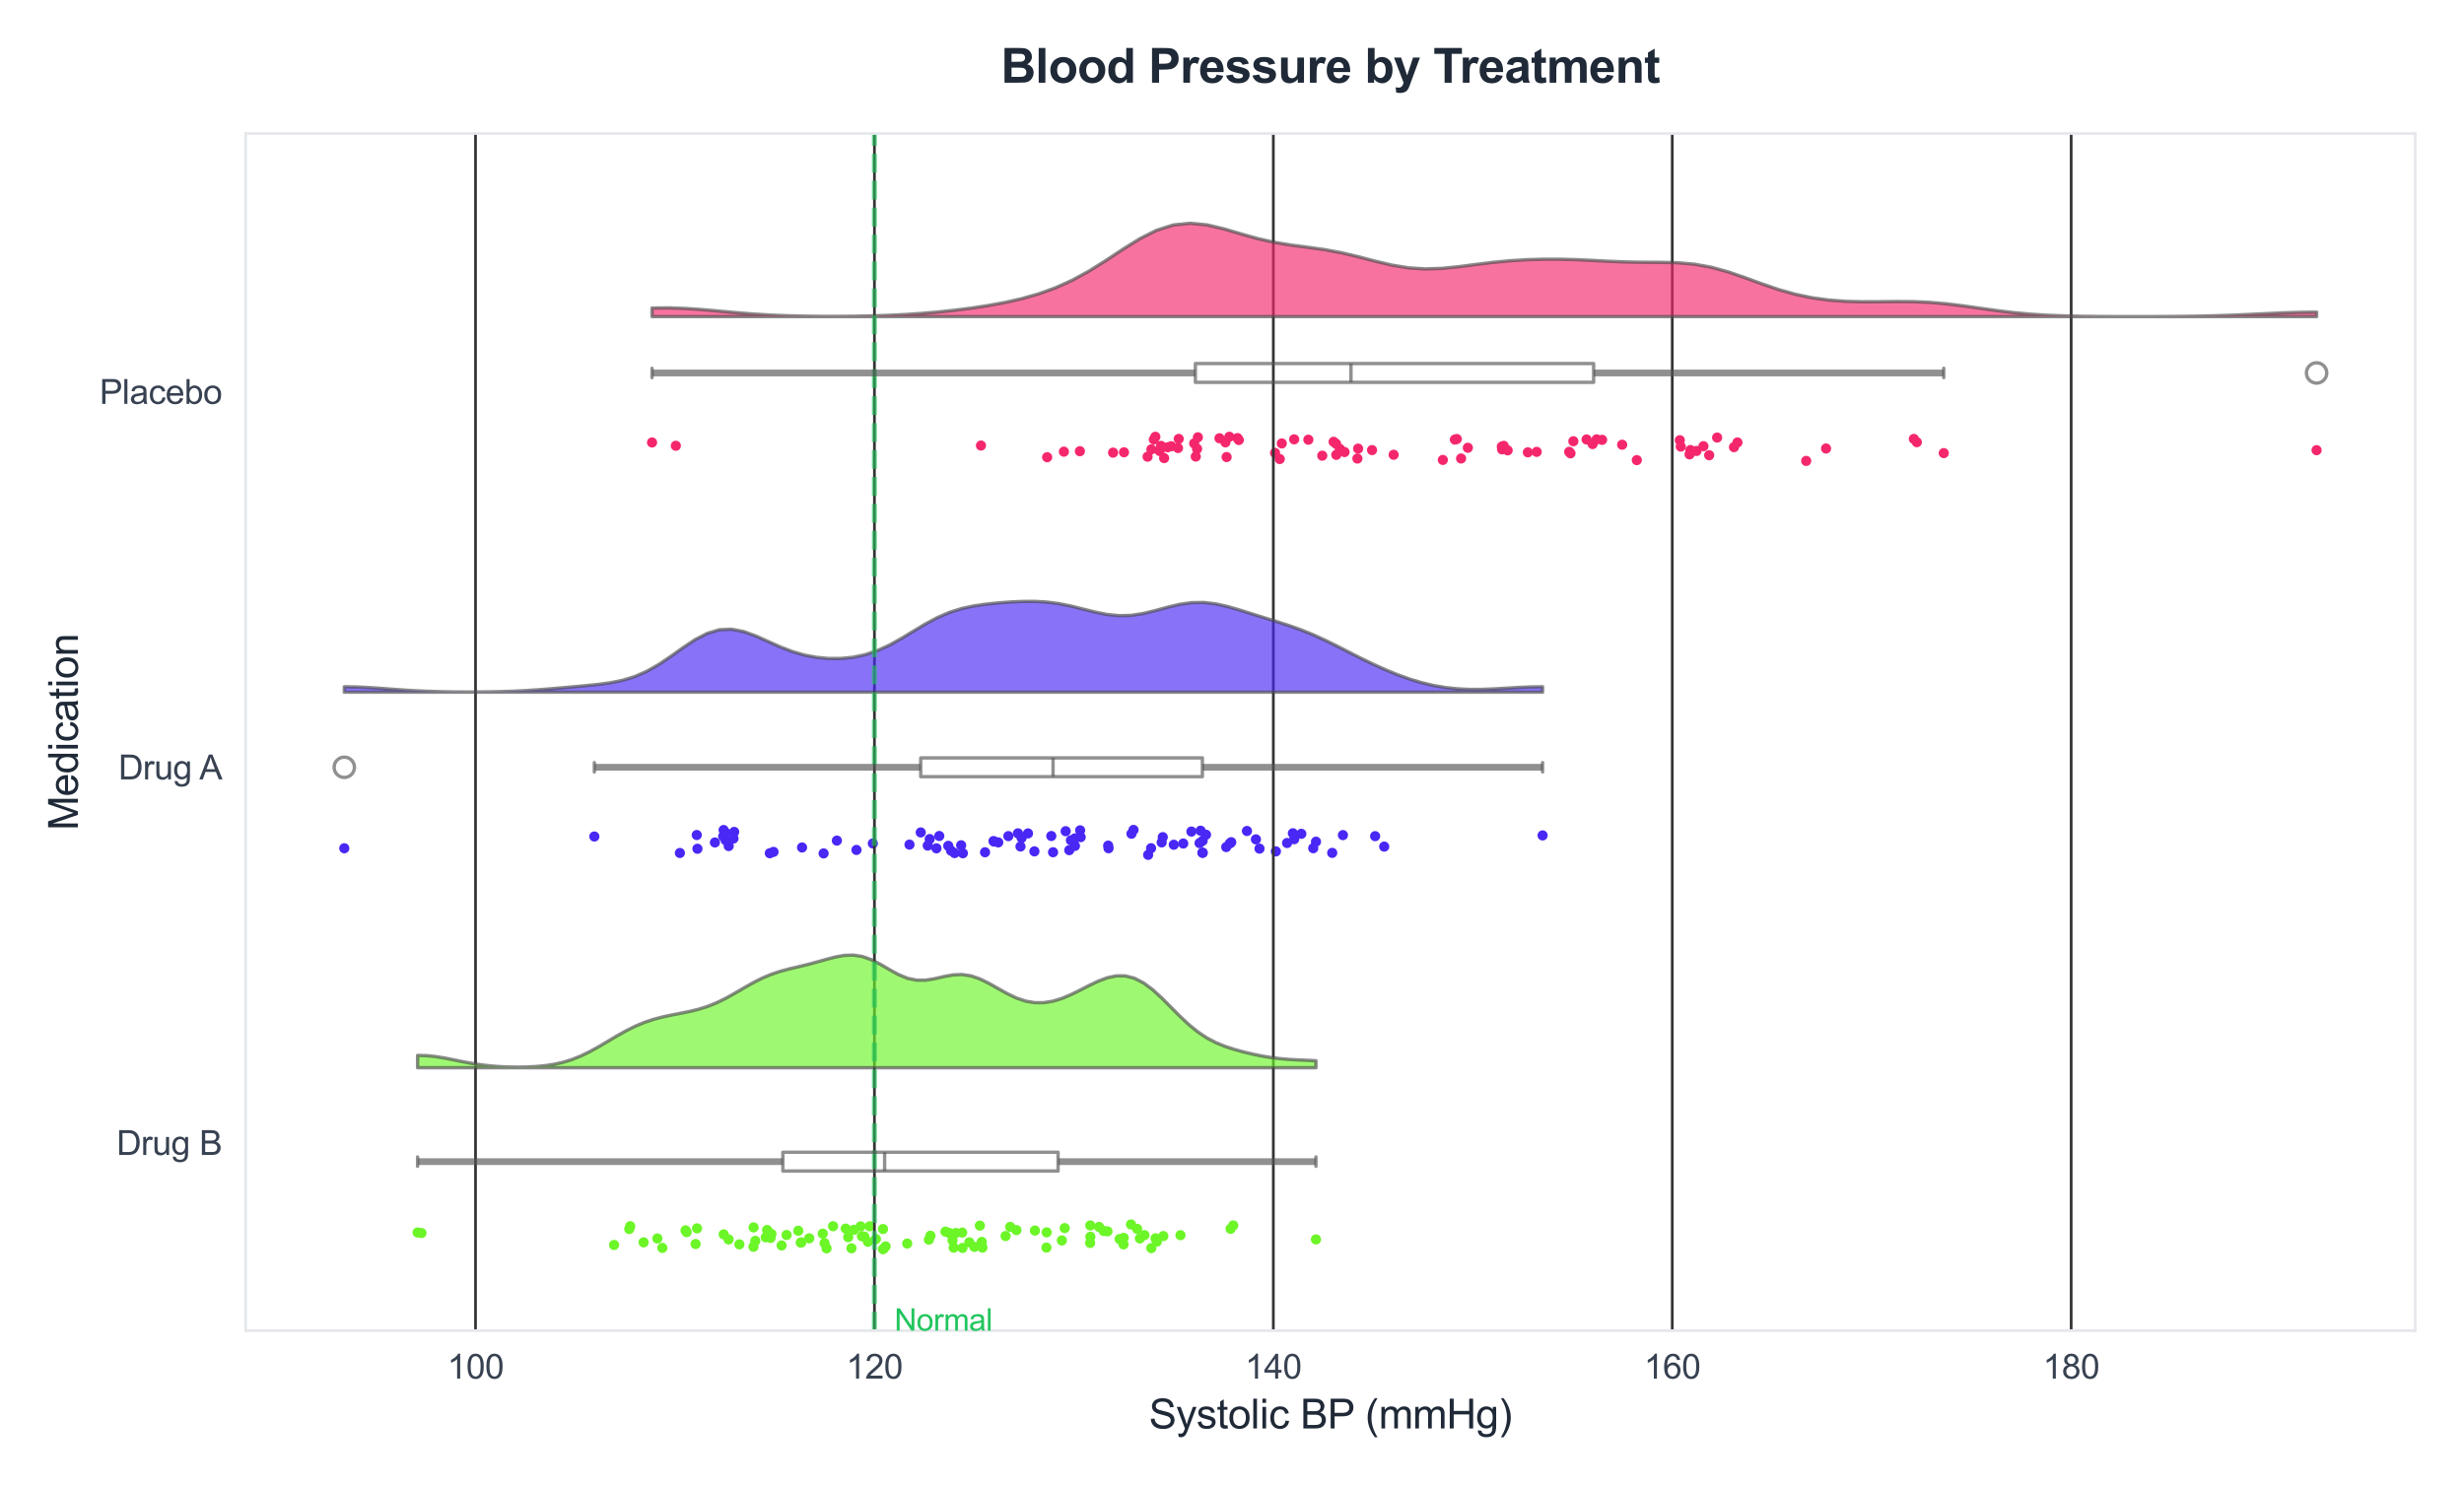 <?xml version="1.0" encoding="utf-8" standalone="no"?>
<!DOCTYPE svg PUBLIC "-//W3C//DTD SVG 1.1//EN"
  "http://www.w3.org/Graphics/SVG/1.1/DTD/svg11.dtd">
<svg xmlns:xlink="http://www.w3.org/1999/xlink" viewBox="0 0 727.24 438.611" xmlns="http://www.w3.org/2000/svg" version="1.1">
 <defs>
  <style type="text/css">*{stroke-linejoin: round; stroke-linecap: butt}</style>
 </defs>
 <g id="figure_1">
  <g id="patch_1">
   <path d="M 0 438.611 
L 727.24 438.611 
L 727.24 0 
L 0 0 
z
" style="fill: #ffffff"/>
  </g>
  <g id="axes_1">
   <g id="patch_2">
    <path d="M 72.51 392.805 
L 712.84 392.805 
L 712.84 39.421 
L 72.51 39.421 
z
" style="fill: #ffffff"/>
   </g>
   <g id="PathCollection_1">
    <defs>
     <path id="C0_0_7adf3143ff" d="M 0 1.5 
C 0.398 1.5 0.779 1.342 1.061 1.061 
C 1.342 0.779 1.5 0.398 1.5 -0 
C 1.5 -0.398 1.342 -0.779 1.061 -1.061 
C 0.779 -1.342 0.398 -1.5 0 -1.5 
C -0.398 -1.5 -0.779 -1.342 -1.061 -1.061 
C -1.342 -0.779 -1.5 -0.398 -1.5 0 
C -1.5 0.398 -1.342 0.779 -1.061 1.061 
C -0.779 1.342 -0.398 1.5 0 1.5 
z
"/>
    </defs>
    <g clip-path="url(#p61bc0612ae)">
     <use xlink:href="#C0_0_7adf3143ff" x="433.228" y="132.182" style="fill: #f5276c"/>
    </g>
    <g clip-path="url(#p61bc0612ae)">
     <use xlink:href="#C0_0_7adf3143ff" x="361.686" y="130.585" style="fill: #f5276c"/>
    </g>
    <g clip-path="url(#p61bc0612ae)">
     <use xlink:href="#C0_0_7adf3143ff" x="512.803" y="130.62" style="fill: #f5276c"/>
    </g>
    <g clip-path="url(#p61bc0612ae)">
     <use xlink:href="#C0_0_7adf3143ff" x="443.824" y="131.614" style="fill: #f5276c"/>
    </g>
    <g clip-path="url(#p61bc0612ae)">
     <use xlink:href="#C0_0_7adf3143ff" x="340.999" y="128.933" style="fill: #f5276c"/>
    </g>
    <g clip-path="url(#p61bc0612ae)">
     <use xlink:href="#C0_0_7adf3143ff" x="443.253" y="131.846" style="fill: #f5276c"/>
    </g>
    <g clip-path="url(#p61bc0612ae)">
     <use xlink:href="#C0_0_7adf3143ff" x="344.621" y="132.038" style="fill: #f5276c"/>
    </g>
    <g clip-path="url(#p61bc0612ae)">
     <use xlink:href="#C0_0_7adf3143ff" x="365.253" y="129.332" style="fill: #f5276c"/>
    </g>
    <g clip-path="url(#p61bc0612ae)">
     <use xlink:href="#C0_0_7adf3143ff" x="340.542" y="129.733" style="fill: #f5276c"/>
    </g>
    <g clip-path="url(#p61bc0612ae)">
     <use xlink:href="#C0_0_7adf3143ff" x="338.708" y="134.815" style="fill: #f5276c"/>
    </g>
    <g clip-path="url(#p61bc0612ae)">
     <use xlink:href="#C0_0_7adf3143ff" x="331.742" y="133.508" style="fill: #f5276c"/>
    </g>
    <g clip-path="url(#p61bc0612ae)">
     <use xlink:href="#C0_0_7adf3143ff" x="444.981" y="132.945" style="fill: #f5276c"/>
    </g>
    <g clip-path="url(#p61bc0612ae)">
     <use xlink:href="#C0_0_7adf3143ff" x="564.865" y="129.571" style="fill: #f5276c"/>
    </g>
    <g clip-path="url(#p61bc0612ae)">
     <use xlink:href="#C0_0_7adf3143ff" x="362.029" y="134.923" style="fill: #f5276c"/>
    </g>
    <g clip-path="url(#p61bc0612ae)">
     <use xlink:href="#C0_0_7adf3143ff" x="483.102" y="135.833" style="fill: #f5276c"/>
    </g>
    <g clip-path="url(#p61bc0612ae)">
     <use xlink:href="#C0_0_7adf3143ff" x="343.59" y="135.235" style="fill: #f5276c"/>
    </g>
    <g clip-path="url(#p61bc0612ae)">
     <use xlink:href="#C0_0_7adf3143ff" x="400.843" y="132.438" style="fill: #f5276c"/>
    </g>
    <g clip-path="url(#p61bc0612ae)">
     <use xlink:href="#C0_0_7adf3143ff" x="573.695" y="133.759" style="fill: #f5276c"/>
    </g>
    <g clip-path="url(#p61bc0612ae)">
     <use xlink:href="#C0_0_7adf3143ff" x="376.326" y="133.705" style="fill: #f5276c"/>
    </g>
    <g clip-path="url(#p61bc0612ae)">
     <use xlink:href="#C0_0_7adf3143ff" x="506.806" y="129.169" style="fill: #f5276c"/>
    </g>
    <g clip-path="url(#p61bc0612ae)">
     <use xlink:href="#C0_0_7adf3143ff" x="365.636" y="129.894" style="fill: #f5276c"/>
    </g>
    <g clip-path="url(#p61bc0612ae)">
     <use xlink:href="#C0_0_7adf3143ff" x="309.067" y="134.972" style="fill: #f5276c"/>
    </g>
    <g clip-path="url(#p61bc0612ae)">
     <use xlink:href="#C0_0_7adf3143ff" x="683.734" y="132.896" style="fill: #f5276c"/>
    </g>
    <g clip-path="url(#p61bc0612ae)">
     <use xlink:href="#C0_0_7adf3143ff" x="443.33" y="132.645" style="fill: #f5276c"/>
    </g>
    <g clip-path="url(#p61bc0612ae)">
     <use xlink:href="#C0_0_7adf3143ff" x="470.06" y="131.092" style="fill: #f5276c"/>
    </g>
    <g clip-path="url(#p61bc0612ae)">
     <use xlink:href="#C0_0_7adf3143ff" x="353.315" y="132.511" style="fill: #f5276c"/>
    </g>
    <g clip-path="url(#p61bc0612ae)">
     <use xlink:href="#C0_0_7adf3143ff" x="381.969" y="129.695" style="fill: #f5276c"/>
    </g>
    <g clip-path="url(#p61bc0612ae)">
     <use xlink:href="#C0_0_7adf3143ff" x="342.265" y="133.141" style="fill: #f5276c"/>
    </g>
    <g clip-path="url(#p61bc0612ae)">
     <use xlink:href="#C0_0_7adf3143ff" x="464.371" y="130.258" style="fill: #f5276c"/>
    </g>
    <g clip-path="url(#p61bc0612ae)">
     <use xlink:href="#C0_0_7adf3143ff" x="498.672" y="134.13" style="fill: #f5276c"/>
    </g>
    <g clip-path="url(#p61bc0612ae)">
     <use xlink:href="#C0_0_7adf3143ff" x="498.919" y="132.856" style="fill: #f5276c"/>
    </g>
    <g clip-path="url(#p61bc0612ae)">
     <use xlink:href="#C0_0_7adf3143ff" x="495.79" y="129.955" style="fill: #f5276c"/>
    </g>
    <g clip-path="url(#p61bc0612ae)">
     <use xlink:href="#C0_0_7adf3143ff" x="378.319" y="130.904" style="fill: #f5276c"/>
    </g>
    <g clip-path="url(#p61bc0612ae)">
     <use xlink:href="#C0_0_7adf3143ff" x="463.53" y="133.82" style="fill: #f5276c"/>
    </g>
    <g clip-path="url(#p61bc0612ae)">
     <use xlink:href="#C0_0_7adf3143ff" x="431.238" y="135.349" style="fill: #f5276c"/>
    </g>
    <g clip-path="url(#p61bc0612ae)">
     <use xlink:href="#C0_0_7adf3143ff" x="393.611" y="130.419" style="fill: #f5276c"/>
    </g>
    <g clip-path="url(#p61bc0612ae)">
     <use xlink:href="#C0_0_7adf3143ff" x="429.97" y="129.596" style="fill: #f5276c"/>
    </g>
    <g clip-path="url(#p61bc0612ae)">
     <use xlink:href="#C0_0_7adf3143ff" x="352.928" y="134.776" style="fill: #f5276c"/>
    </g>
    <g clip-path="url(#p61bc0612ae)">
     <use xlink:href="#C0_0_7adf3143ff" x="347.893" y="129.562" style="fill: #f5276c"/>
    </g>
    <g clip-path="url(#p61bc0612ae)">
     <use xlink:href="#C0_0_7adf3143ff" x="318.721" y="133.198" style="fill: #f5276c"/>
    </g>
    <g clip-path="url(#p61bc0612ae)">
     <use xlink:href="#C0_0_7adf3143ff" x="511.775" y="131.999" style="fill: #f5276c"/>
    </g>
    <g clip-path="url(#p61bc0612ae)">
     <use xlink:href="#C0_0_7adf3143ff" x="478.776" y="131.281" style="fill: #f5276c"/>
    </g>
    <g clip-path="url(#p61bc0612ae)">
     <use xlink:href="#C0_0_7adf3143ff" x="453.55" y="133.389" style="fill: #f5276c"/>
    </g>
    <g clip-path="url(#p61bc0612ae)">
     <use xlink:href="#C0_0_7adf3143ff" x="468.272" y="129.733" style="fill: #f5276c"/>
    </g>
    <g clip-path="url(#p61bc0612ae)">
     <use xlink:href="#C0_0_7adf3143ff" x="538.957" y="132.399" style="fill: #f5276c"/>
    </g>
    <g clip-path="url(#p61bc0612ae)">
     <use xlink:href="#C0_0_7adf3143ff" x="450.942" y="133.533" style="fill: #f5276c"/>
    </g>
    <g clip-path="url(#p61bc0612ae)">
     <use xlink:href="#C0_0_7adf3143ff" x="390.261" y="134.516" style="fill: #f5276c"/>
    </g>
    <g clip-path="url(#p61bc0612ae)">
     <use xlink:href="#C0_0_7adf3143ff" x="199.472" y="131.59" style="fill: #f5276c"/>
    </g>
    <g clip-path="url(#p61bc0612ae)">
     <use xlink:href="#C0_0_7adf3143ff" x="472.853" y="129.844" style="fill: #f5276c"/>
    </g>
    <g clip-path="url(#p61bc0612ae)">
     <use xlink:href="#C0_0_7adf3143ff" x="352.454" y="130.888" style="fill: #f5276c"/>
    </g>
    <g clip-path="url(#p61bc0612ae)">
     <use xlink:href="#C0_0_7adf3143ff" x="565.748" y="130.534" style="fill: #f5276c"/>
    </g>
    <g clip-path="url(#p61bc0612ae)">
     <use xlink:href="#C0_0_7adf3143ff" x="359.921" y="129.371" style="fill: #f5276c"/>
    </g>
    <g clip-path="url(#p61bc0612ae)">
     <use xlink:href="#C0_0_7adf3143ff" x="404.96" y="132.869" style="fill: #f5276c"/>
    </g>
    <g clip-path="url(#p61bc0612ae)">
     <use xlink:href="#C0_0_7adf3143ff" x="471.247" y="129.701" style="fill: #f5276c"/>
    </g>
    <g clip-path="url(#p61bc0612ae)">
     <use xlink:href="#C0_0_7adf3143ff" x="425.848" y="135.773" style="fill: #f5276c"/>
    </g>
    <g clip-path="url(#p61bc0612ae)">
     <use xlink:href="#C0_0_7adf3143ff" x="353.551" y="129.091" style="fill: #f5276c"/>
    </g>
    <g clip-path="url(#p61bc0612ae)">
     <use xlink:href="#C0_0_7adf3143ff" x="386.159" y="129.801" style="fill: #f5276c"/>
    </g>
    <g clip-path="url(#p61bc0612ae)">
     <use xlink:href="#C0_0_7adf3143ff" x="289.53" y="131.528" style="fill: #f5276c"/>
    </g>
    <g clip-path="url(#p61bc0612ae)">
     <use xlink:href="#C0_0_7adf3143ff" x="396.837" y="133.446" style="fill: #f5276c"/>
    </g>
    <g clip-path="url(#p61bc0612ae)">
     <use xlink:href="#C0_0_7adf3143ff" x="394.336" y="131.009" style="fill: #f5276c"/>
    </g>
    <g clip-path="url(#p61bc0612ae)">
     <use xlink:href="#C0_0_7adf3143ff" x="533.092" y="136.064" style="fill: #f5276c"/>
    </g>
    <g clip-path="url(#p61bc0612ae)">
     <use xlink:href="#C0_0_7adf3143ff" x="347.688" y="132.257" style="fill: #f5276c"/>
    </g>
    <g clip-path="url(#p61bc0612ae)">
     <use xlink:href="#C0_0_7adf3143ff" x="400.633" y="135.362" style="fill: #f5276c"/>
    </g>
    <g clip-path="url(#p61bc0612ae)">
     <use xlink:href="#C0_0_7adf3143ff" x="314.003" y="133.333" style="fill: #f5276c"/>
    </g>
    <g clip-path="url(#p61bc0612ae)">
     <use xlink:href="#C0_0_7adf3143ff" x="339.83" y="132.651" style="fill: #f5276c"/>
    </g>
    <g clip-path="url(#p61bc0612ae)">
     <use xlink:href="#C0_0_7adf3143ff" x="377.711" y="135.508" style="fill: #f5276c"/>
    </g>
    <g clip-path="url(#p61bc0612ae)">
     <use xlink:href="#C0_0_7adf3143ff" x="345.682" y="131.731" style="fill: #f5276c"/>
    </g>
    <g clip-path="url(#p61bc0612ae)">
     <use xlink:href="#C0_0_7adf3143ff" x="504.457" y="134.382" style="fill: #f5276c"/>
    </g>
    <g clip-path="url(#p61bc0612ae)">
     <use xlink:href="#C0_0_7adf3143ff" x="395.44" y="132.505" style="fill: #f5276c"/>
    </g>
    <g clip-path="url(#p61bc0612ae)">
     <use xlink:href="#C0_0_7adf3143ff" x="496.073" y="131.837" style="fill: #f5276c"/>
    </g>
    <g clip-path="url(#p61bc0612ae)">
     <use xlink:href="#C0_0_7adf3143ff" x="411.331" y="134.246" style="fill: #f5276c"/>
    </g>
    <g clip-path="url(#p61bc0612ae)">
     <use xlink:href="#C0_0_7adf3143ff" x="192.449" y="130.623" style="fill: #f5276c"/>
    </g>
    <g clip-path="url(#p61bc0612ae)">
     <use xlink:href="#C0_0_7adf3143ff" x="394.407" y="134.271" style="fill: #f5276c"/>
    </g>
    <g clip-path="url(#p61bc0612ae)">
     <use xlink:href="#C0_0_7adf3143ff" x="500.709" y="133.124" style="fill: #f5276c"/>
    </g>
    <g clip-path="url(#p61bc0612ae)">
     <use xlink:href="#C0_0_7adf3143ff" x="463.14" y="133.378" style="fill: #f5276c"/>
    </g>
    <g clip-path="url(#p61bc0612ae)">
     <use xlink:href="#C0_0_7adf3143ff" x="328.526" y="133.62" style="fill: #f5276c"/>
    </g>
    <g clip-path="url(#p61bc0612ae)">
     <use xlink:href="#C0_0_7adf3143ff" x="342.681" y="131.626" style="fill: #f5276c"/>
    </g>
    <g clip-path="url(#p61bc0612ae)">
     <use xlink:href="#C0_0_7adf3143ff" x="502.764" y="131.712" style="fill: #f5276c"/>
    </g>
    <g clip-path="url(#p61bc0612ae)">
     <use xlink:href="#C0_0_7adf3143ff" x="429.404" y="129.763" style="fill: #f5276c"/>
    </g>
    <g clip-path="url(#p61bc0612ae)">
     <use xlink:href="#C0_0_7adf3143ff" x="362.841" y="128.936" style="fill: #f5276c"/>
    </g>
   </g>
   <g id="PathCollection_2">
    <path d="M 0 440.111 
C 0.398 440.111 0.779 439.953 1.061 439.672 
C 1.342 439.391 1.5 439.009 1.5 438.611 
C 1.5 438.213 1.342 437.832 1.061 437.551 
C 0.779 437.269 0.398 437.111 0 437.111 
C -0.398 437.111 -0.779 437.269 -1.061 437.551 
C -1.342 437.832 -1.5 438.213 -1.5 438.611 
C -1.5 439.009 -1.342 439.391 -1.061 439.672 
C -0.779 439.953 -0.398 440.111 0 440.111 
" clip-path="url(#p61bc0612ae)" style="fill: none"/>
   </g>
   <g id="PathCollection_3">
    <path d="M 0 440.111 
C 0.398 440.111 0.779 439.953 1.061 439.672 
C 1.342 439.391 1.5 439.009 1.5 438.611 
C 1.5 438.213 1.342 437.832 1.061 437.551 
C 0.779 437.269 0.398 437.111 0 437.111 
C -0.398 437.111 -0.779 437.269 -1.061 437.551 
C -1.342 437.832 -1.5 438.213 -1.5 438.611 
C -1.5 439.009 -1.342 439.391 -1.061 439.672 
C -0.779 439.953 -0.398 440.111 0 440.111 
" clip-path="url(#p61bc0612ae)" style="fill: none"/>
   </g>
   <g id="PathCollection_4">
    <path d="M 0 440.111 
C 0.398 440.111 0.779 439.953 1.061 439.672 
C 1.342 439.391 1.5 439.009 1.5 438.611 
C 1.5 438.213 1.342 437.832 1.061 437.551 
C 0.779 437.269 0.398 437.111 0 437.111 
C -0.398 437.111 -0.779 437.269 -1.061 437.551 
C -1.342 437.832 -1.5 438.213 -1.5 438.611 
C -1.5 439.009 -1.342 439.391 -1.061 439.672 
C -0.779 439.953 -0.398 440.111 0 440.111 
" clip-path="url(#p61bc0612ae)" style="fill: none"/>
   </g>
   <g id="PathCollection_5">
    <defs>
     <path id="C1_0_c3a3b854e7" d="M 0 1.5 
C 0.398 1.5 0.779 1.342 1.061 1.061 
C 1.342 0.779 1.5 0.398 1.5 -0 
C 1.5 -0.398 1.342 -0.779 1.061 -1.061 
C 0.779 -1.342 0.398 -1.5 0 -1.5 
C -0.398 -1.5 -0.779 -1.342 -1.061 -1.061 
C -1.342 -0.779 -1.5 -0.398 -1.5 0 
C -1.5 0.398 -1.342 0.779 -1.061 1.061 
C -0.779 1.342 -0.398 1.5 0 1.5 
z
"/>
    </defs>
    <g clip-path="url(#p61bc0612ae)">
     <use xlink:href="#C1_0_c3a3b854e7" x="293.23" y="248.291" style="fill: #4927f5"/>
    </g>
    <g clip-path="url(#p61bc0612ae)">
     <use xlink:href="#C1_0_c3a3b854e7" x="297.615" y="246.824" style="fill: #4927f5"/>
    </g>
    <g clip-path="url(#p61bc0612ae)">
     <use xlink:href="#C1_0_c3a3b854e7" x="276.387" y="250.427" style="fill: #4927f5"/>
    </g>
    <g clip-path="url(#p61bc0612ae)">
     <use xlink:href="#C1_0_c3a3b854e7" x="274.404" y="247.691" style="fill: #4927f5"/>
    </g>
    <g clip-path="url(#p61bc0612ae)">
     <use xlink:href="#C1_0_c3a3b854e7" x="368.034" y="245.306" style="fill: #4927f5"/>
    </g>
    <g clip-path="url(#p61bc0612ae)">
     <use xlink:href="#C1_0_c3a3b854e7" x="216.69" y="245.582" style="fill: #4927f5"/>
    </g>
    <g clip-path="url(#p61bc0612ae)">
     <use xlink:href="#C1_0_c3a3b854e7" x="271.751" y="245.741" style="fill: #4927f5"/>
    </g>
    <g clip-path="url(#p61bc0612ae)">
     <use xlink:href="#C1_0_c3a3b854e7" x="280.696" y="251.123" style="fill: #4927f5"/>
    </g>
    <g clip-path="url(#p61bc0612ae)">
     <use xlink:href="#C1_0_c3a3b854e7" x="213.452" y="246.885" style="fill: #4927f5"/>
    </g>
    <g clip-path="url(#p61bc0612ae)">
     <use xlink:href="#C1_0_c3a3b854e7" x="387.598" y="250.397" style="fill: #4927f5"/>
    </g>
    <g clip-path="url(#p61bc0612ae)">
     <use xlink:href="#C1_0_c3a3b854e7" x="327.073" y="249.633" style="fill: #4927f5"/>
    </g>
    <g clip-path="url(#p61bc0612ae)">
     <use xlink:href="#C1_0_c3a3b854e7" x="405.862" y="246.839" style="fill: #4927f5"/>
    </g>
    <g clip-path="url(#p61bc0612ae)">
     <use xlink:href="#C1_0_c3a3b854e7" x="175.416" y="246.941" style="fill: #4927f5"/>
    </g>
    <g clip-path="url(#p61bc0612ae)">
     <use xlink:href="#C1_0_c3a3b854e7" x="252.786" y="250.901" style="fill: #4927f5"/>
    </g>
    <g clip-path="url(#p61bc0612ae)">
     <use xlink:href="#C1_0_c3a3b854e7" x="381.586" y="245.98" style="fill: #4927f5"/>
    </g>
    <g clip-path="url(#p61bc0612ae)">
     <use xlink:href="#C1_0_c3a3b854e7" x="317.263" y="249.721" style="fill: #4927f5"/>
    </g>
    <g clip-path="url(#p61bc0612ae)">
     <use xlink:href="#C1_0_c3a3b854e7" x="314.529" y="245.374" style="fill: #4927f5"/>
    </g>
    <g clip-path="url(#p61bc0612ae)">
     <use xlink:href="#C1_0_c3a3b854e7" x="281.752" y="251.834" style="fill: #4927f5"/>
    </g>
    <g clip-path="url(#p61bc0612ae)">
     <use xlink:href="#C1_0_c3a3b854e7" x="310.288" y="246.794" style="fill: #4927f5"/>
    </g>
    <g clip-path="url(#p61bc0612ae)">
     <use xlink:href="#C1_0_c3a3b854e7" x="393.197" y="251.77" style="fill: #4927f5"/>
    </g>
    <g clip-path="url(#p61bc0612ae)">
     <use xlink:href="#C1_0_c3a3b854e7" x="318.801" y="245.116" style="fill: #4927f5"/>
    </g>
    <g clip-path="url(#p61bc0612ae)">
     <use xlink:href="#C1_0_c3a3b854e7" x="338.872" y="252.362" style="fill: #4927f5"/>
    </g>
    <g clip-path="url(#p61bc0612ae)">
     <use xlink:href="#C1_0_c3a3b854e7" x="214.151" y="245.808" style="fill: #4927f5"/>
    </g>
    <g clip-path="url(#p61bc0612ae)">
     <use xlink:href="#C1_0_c3a3b854e7" x="361.916" y="250.057" style="fill: #4927f5"/>
    </g>
    <g clip-path="url(#p61bc0612ae)">
     <use xlink:href="#C1_0_c3a3b854e7" x="283.68" y="249.54" style="fill: #4927f5"/>
    </g>
    <g clip-path="url(#p61bc0612ae)">
     <use xlink:href="#C1_0_c3a3b854e7" x="354.955" y="248.195" style="fill: #4927f5"/>
    </g>
    <g clip-path="url(#p61bc0612ae)">
     <use xlink:href="#C1_0_c3a3b854e7" x="354.877" y="251.725" style="fill: #4927f5"/>
    </g>
    <g clip-path="url(#p61bc0612ae)">
     <use xlink:href="#C1_0_c3a3b854e7" x="334.556" y="244.993" style="fill: #4927f5"/>
    </g>
    <g clip-path="url(#p61bc0612ae)">
     <use xlink:href="#C1_0_c3a3b854e7" x="354.353" y="245.224" style="fill: #4927f5"/>
    </g>
    <g clip-path="url(#p61bc0612ae)">
     <use xlink:href="#C1_0_c3a3b854e7" x="370.68" y="247.786" style="fill: #4927f5"/>
    </g>
    <g clip-path="url(#p61bc0612ae)">
     <use xlink:href="#C1_0_c3a3b854e7" x="290.731" y="251.589" style="fill: #4927f5"/>
    </g>
    <g clip-path="url(#p61bc0612ae)">
     <use xlink:href="#C1_0_c3a3b854e7" x="215.079" y="249.753" style="fill: #4927f5"/>
    </g>
    <g clip-path="url(#p61bc0612ae)">
     <use xlink:href="#C1_0_c3a3b854e7" x="247.003" y="248.146" style="fill: #4927f5"/>
    </g>
    <g clip-path="url(#p61bc0612ae)">
     <use xlink:href="#C1_0_c3a3b854e7" x="305.301" y="251.325" style="fill: #4927f5"/>
    </g>
    <g clip-path="url(#p61bc0612ae)">
     <use xlink:href="#C1_0_c3a3b854e7" x="363.398" y="248.62" style="fill: #4927f5"/>
    </g>
    <g clip-path="url(#p61bc0612ae)">
     <use xlink:href="#C1_0_c3a3b854e7" x="333.949" y="246.124" style="fill: #4927f5"/>
    </g>
    <g clip-path="url(#p61bc0612ae)">
     <use xlink:href="#C1_0_c3a3b854e7" x="293.426" y="248.429" style="fill: #4927f5"/>
    </g>
    <g clip-path="url(#p61bc0612ae)">
     <use xlink:href="#C1_0_c3a3b854e7" x="381.983" y="247.734" style="fill: #4927f5"/>
    </g>
    <g clip-path="url(#p61bc0612ae)">
     <use xlink:href="#C1_0_c3a3b854e7" x="349.23" y="249.01" style="fill: #4927f5"/>
    </g>
    <g clip-path="url(#p61bc0612ae)">
     <use xlink:href="#C1_0_c3a3b854e7" x="351.643" y="245.477" style="fill: #4927f5"/>
    </g>
    <g clip-path="url(#p61bc0612ae)">
     <use xlink:href="#C1_0_c3a3b854e7" x="316.075" y="248.055" style="fill: #4927f5"/>
    </g>
    <g clip-path="url(#p61bc0612ae)">
     <use xlink:href="#C1_0_c3a3b854e7" x="388.41" y="248.473" style="fill: #4927f5"/>
    </g>
    <g clip-path="url(#p61bc0612ae)">
     <use xlink:href="#C1_0_c3a3b854e7" x="408.542" y="249.924" style="fill: #4927f5"/>
    </g>
    <g clip-path="url(#p61bc0612ae)">
     <use xlink:href="#C1_0_c3a3b854e7" x="300.447" y="246.001" style="fill: #4927f5"/>
    </g>
    <g clip-path="url(#p61bc0612ae)">
     <use xlink:href="#C1_0_c3a3b854e7" x="355" y="251.743" style="fill: #4927f5"/>
    </g>
    <g clip-path="url(#p61bc0612ae)">
     <use xlink:href="#C1_0_c3a3b854e7" x="301.192" y="249.892" style="fill: #4927f5"/>
    </g>
    <g clip-path="url(#p61bc0612ae)">
     <use xlink:href="#C1_0_c3a3b854e7" x="227.205" y="251.876" style="fill: #4927f5"/>
    </g>
    <g clip-path="url(#p61bc0612ae)">
     <use xlink:href="#C1_0_c3a3b854e7" x="268.433" y="249.332" style="fill: #4927f5"/>
    </g>
    <g clip-path="url(#p61bc0612ae)">
     <use xlink:href="#C1_0_c3a3b854e7" x="315.592" y="250.969" style="fill: #4927f5"/>
    </g>
    <g clip-path="url(#p61bc0612ae)">
     <use xlink:href="#C1_0_c3a3b854e7" x="228.3" y="251.479" style="fill: #4927f5"/>
    </g>
    <g clip-path="url(#p61bc0612ae)">
     <use xlink:href="#C1_0_c3a3b854e7" x="303.41" y="246.027" style="fill: #4927f5"/>
    </g>
    <g clip-path="url(#p61bc0612ae)">
     <use xlink:href="#C1_0_c3a3b854e7" x="362.981" y="248.984" style="fill: #4927f5"/>
    </g>
    <g clip-path="url(#p61bc0612ae)">
     <use xlink:href="#C1_0_c3a3b854e7" x="455.291" y="246.621" style="fill: #4927f5"/>
    </g>
    <g clip-path="url(#p61bc0612ae)">
     <use xlink:href="#C1_0_c3a3b854e7" x="101.616" y="250.417" style="fill: #4927f5"/>
    </g>
    <g clip-path="url(#p61bc0612ae)">
     <use xlink:href="#C1_0_c3a3b854e7" x="243.084" y="251.927" style="fill: #4927f5"/>
    </g>
    <g clip-path="url(#p61bc0612ae)">
     <use xlink:href="#C1_0_c3a3b854e7" x="279.881" y="249.693" style="fill: #4927f5"/>
    </g>
    <g clip-path="url(#p61bc0612ae)">
     <use xlink:href="#C1_0_c3a3b854e7" x="257.618" y="248.985" style="fill: #4927f5"/>
    </g>
    <g clip-path="url(#p61bc0612ae)">
     <use xlink:href="#C1_0_c3a3b854e7" x="342.864" y="248.682" style="fill: #4927f5"/>
    </g>
    <g clip-path="url(#p61bc0612ae)">
     <use xlink:href="#C1_0_c3a3b854e7" x="317.269" y="247.49" style="fill: #4927f5"/>
    </g>
    <g clip-path="url(#p61bc0612ae)">
     <use xlink:href="#C1_0_c3a3b854e7" x="355.947" y="246.407" style="fill: #4927f5"/>
    </g>
    <g clip-path="url(#p61bc0612ae)">
     <use xlink:href="#C1_0_c3a3b854e7" x="294.631" y="248.675" style="fill: #4927f5"/>
    </g>
    <g clip-path="url(#p61bc0612ae)">
     <use xlink:href="#C1_0_c3a3b854e7" x="318.96" y="247.13" style="fill: #4927f5"/>
    </g>
    <g clip-path="url(#p61bc0612ae)">
     <use xlink:href="#C1_0_c3a3b854e7" x="339.732" y="250.392" style="fill: #4927f5"/>
    </g>
    <g clip-path="url(#p61bc0612ae)">
     <use xlink:href="#C1_0_c3a3b854e7" x="273.817" y="249.616" style="fill: #4927f5"/>
    </g>
    <g clip-path="url(#p61bc0612ae)">
     <use xlink:href="#C1_0_c3a3b854e7" x="205.649" y="246.5" style="fill: #4927f5"/>
    </g>
    <g clip-path="url(#p61bc0612ae)">
     <use xlink:href="#C1_0_c3a3b854e7" x="379.878" y="248.858" style="fill: #4927f5"/>
    </g>
    <g clip-path="url(#p61bc0612ae)">
     <use xlink:href="#C1_0_c3a3b854e7" x="310.808" y="251.587" style="fill: #4927f5"/>
    </g>
    <g clip-path="url(#p61bc0612ae)">
     <use xlink:href="#C1_0_c3a3b854e7" x="327.19" y="250.406" style="fill: #4927f5"/>
    </g>
    <g clip-path="url(#p61bc0612ae)">
     <use xlink:href="#C1_0_c3a3b854e7" x="376.577" y="251.332" style="fill: #4927f5"/>
    </g>
    <g clip-path="url(#p61bc0612ae)">
     <use xlink:href="#C1_0_c3a3b854e7" x="396.362" y="246.529" style="fill: #4927f5"/>
    </g>
    <g clip-path="url(#p61bc0612ae)">
     <use xlink:href="#C1_0_c3a3b854e7" x="213.577" y="245.024" style="fill: #4927f5"/>
    </g>
    <g clip-path="url(#p61bc0612ae)">
     <use xlink:href="#C1_0_c3a3b854e7" x="384.087" y="246.147" style="fill: #4927f5"/>
    </g>
    <g clip-path="url(#p61bc0612ae)">
     <use xlink:href="#C1_0_c3a3b854e7" x="371.737" y="250.516" style="fill: #4927f5"/>
    </g>
    <g clip-path="url(#p61bc0612ae)">
     <use xlink:href="#C1_0_c3a3b854e7" x="236.727" y="250.179" style="fill: #4927f5"/>
    </g>
    <g clip-path="url(#p61bc0612ae)">
     <use xlink:href="#C1_0_c3a3b854e7" x="346.435" y="249.368" style="fill: #4927f5"/>
    </g>
    <g clip-path="url(#p61bc0612ae)">
     <use xlink:href="#C1_0_c3a3b854e7" x="211.008" y="248.698" style="fill: #4927f5"/>
    </g>
    <g clip-path="url(#p61bc0612ae)">
     <use xlink:href="#C1_0_c3a3b854e7" x="343.186" y="247.13" style="fill: #4927f5"/>
    </g>
    <g clip-path="url(#p61bc0612ae)">
     <use xlink:href="#C1_0_c3a3b854e7" x="354.048" y="248.886" style="fill: #4927f5"/>
    </g>
    <g clip-path="url(#p61bc0612ae)">
     <use xlink:href="#C1_0_c3a3b854e7" x="200.665" y="251.806" style="fill: #4927f5"/>
    </g>
    <g clip-path="url(#p61bc0612ae)">
     <use xlink:href="#C1_0_c3a3b854e7" x="214.183" y="248.038" style="fill: #4927f5"/>
    </g>
    <g clip-path="url(#p61bc0612ae)">
     <use xlink:href="#C1_0_c3a3b854e7" x="301.524" y="247.357" style="fill: #4927f5"/>
    </g>
    <g clip-path="url(#p61bc0612ae)">
     <use xlink:href="#C1_0_c3a3b854e7" x="277.224" y="246.787" style="fill: #4927f5"/>
    </g>
    <g clip-path="url(#p61bc0612ae)">
     <use xlink:href="#C1_0_c3a3b854e7" x="284.188" y="251.88" style="fill: #4927f5"/>
    </g>
    <g clip-path="url(#p61bc0612ae)">
     <use xlink:href="#C1_0_c3a3b854e7" x="205.845" y="250.556" style="fill: #4927f5"/>
    </g>
    <g clip-path="url(#p61bc0612ae)">
     <use xlink:href="#C1_0_c3a3b854e7" x="216.482" y="247.529" style="fill: #4927f5"/>
    </g>
   </g>
   <g id="PathCollection_6">
    <path d="M 0 440.111 
C 0.398 440.111 0.779 439.953 1.061 439.672 
C 1.342 439.391 1.5 439.009 1.5 438.611 
C 1.5 438.213 1.342 437.832 1.061 437.551 
C 0.779 437.269 0.398 437.111 0 437.111 
C -0.398 437.111 -0.779 437.269 -1.061 437.551 
C -1.342 437.832 -1.5 438.213 -1.5 438.611 
C -1.5 439.009 -1.342 439.391 -1.061 439.672 
C -0.779 439.953 -0.398 440.111 0 440.111 
" clip-path="url(#p61bc0612ae)" style="fill: none"/>
   </g>
   <g id="PathCollection_7">
    <path d="M 0 440.111 
C 0.398 440.111 0.779 439.953 1.061 439.672 
C 1.342 439.391 1.5 439.009 1.5 438.611 
C 1.5 438.213 1.342 437.832 1.061 437.551 
C 0.779 437.269 0.398 437.111 0 437.111 
C -0.398 437.111 -0.779 437.269 -1.061 437.551 
C -1.342 437.832 -1.5 438.213 -1.5 438.611 
C -1.5 439.009 -1.342 439.391 -1.061 439.672 
C -0.779 439.953 -0.398 440.111 0 440.111 
" clip-path="url(#p61bc0612ae)" style="fill: none"/>
   </g>
   <g id="PathCollection_8">
    <path d="M 0 440.111 
C 0.398 440.111 0.779 439.953 1.061 439.672 
C 1.342 439.391 1.5 439.009 1.5 438.611 
C 1.5 438.213 1.342 437.832 1.061 437.551 
C 0.779 437.269 0.398 437.111 0 437.111 
C -0.398 437.111 -0.779 437.269 -1.061 437.551 
C -1.342 437.832 -1.5 438.213 -1.5 438.611 
C -1.5 439.009 -1.342 439.391 -1.061 439.672 
C -0.779 439.953 -0.398 440.111 0 440.111 
" clip-path="url(#p61bc0612ae)" style="fill: none"/>
   </g>
   <g id="PathCollection_9">
    <defs>
     <path id="C2_0_7da065fea0" d="M 0 1.5 
C 0.398 1.5 0.779 1.342 1.061 1.061 
C 1.342 0.779 1.5 0.398 1.5 -0 
C 1.5 -0.398 1.342 -0.779 1.061 -1.061 
C 0.779 -1.342 0.398 -1.5 0 -1.5 
C -0.398 -1.5 -0.779 -1.342 -1.061 -1.061 
C -1.342 -0.779 -1.5 -0.398 -1.5 0 
C -1.5 0.398 -1.342 0.779 -1.061 1.061 
C -0.779 1.342 -0.398 1.5 0 1.5 
z
"/>
    </defs>
    <g clip-path="url(#p61bc0612ae)">
     <use xlink:href="#C2_0_7da065fea0" x="124.4" y="363.993" style="fill: #6cf527"/>
    </g>
    <g clip-path="url(#p61bc0612ae)">
     <use xlink:href="#C2_0_7da065fea0" x="243.379" y="366.982" style="fill: #6cf527"/>
    </g>
    <g clip-path="url(#p61bc0612ae)">
     <use xlink:href="#C2_0_7da065fea0" x="260.591" y="368.741" style="fill: #6cf527"/>
    </g>
    <g clip-path="url(#p61bc0612ae)">
     <use xlink:href="#C2_0_7da065fea0" x="335.623" y="362.767" style="fill: #6cf527"/>
    </g>
    <g clip-path="url(#p61bc0612ae)">
     <use xlink:href="#C2_0_7da065fea0" x="321.819" y="365.101" style="fill: #6cf527"/>
    </g>
    <g clip-path="url(#p61bc0612ae)">
     <use xlink:href="#C2_0_7da065fea0" x="256.681" y="362.009" style="fill: #6cf527"/>
    </g>
    <g clip-path="url(#p61bc0612ae)">
     <use xlink:href="#C2_0_7da065fea0" x="281.144" y="366.182" style="fill: #6cf527"/>
    </g>
    <g clip-path="url(#p61bc0612ae)">
     <use xlink:href="#C2_0_7da065fea0" x="213.594" y="364.39" style="fill: #6cf527"/>
    </g>
    <g clip-path="url(#p61bc0612ae)">
     <use xlink:href="#C2_0_7da065fea0" x="282.11" y="363.989" style="fill: #6cf527"/>
    </g>
    <g clip-path="url(#p61bc0612ae)">
     <use xlink:href="#C2_0_7da065fea0" x="326.863" y="363.496" style="fill: #6cf527"/>
    </g>
    <g clip-path="url(#p61bc0612ae)">
     <use xlink:href="#C2_0_7da065fea0" x="243.961" y="368.518" style="fill: #6cf527"/>
    </g>
    <g clip-path="url(#p61bc0612ae)">
     <use xlink:href="#C2_0_7da065fea0" x="333.814" y="361.458" style="fill: #6cf527"/>
    </g>
    <g clip-path="url(#p61bc0612ae)">
     <use xlink:href="#C2_0_7da065fea0" x="202.652" y="363.728" style="fill: #6cf527"/>
    </g>
    <g clip-path="url(#p61bc0612ae)">
     <use xlink:href="#C2_0_7da065fea0" x="238.841" y="365.559" style="fill: #6cf527"/>
    </g>
    <g clip-path="url(#p61bc0612ae)">
     <use xlink:href="#C2_0_7da065fea0" x="325.768" y="363.393" style="fill: #6cf527"/>
    </g>
    <g clip-path="url(#p61bc0612ae)">
     <use xlink:href="#C2_0_7da065fea0" x="230.696" y="367.655" style="fill: #6cf527"/>
    </g>
    <g clip-path="url(#p61bc0612ae)">
     <use xlink:href="#C2_0_7da065fea0" x="330.454" y="365.78" style="fill: #6cf527"/>
    </g>
    <g clip-path="url(#p61bc0612ae)">
     <use xlink:href="#C2_0_7da065fea0" x="324.396" y="362.198" style="fill: #6cf527"/>
    </g>
    <g clip-path="url(#p61bc0612ae)">
     <use xlink:href="#C2_0_7da065fea0" x="283.988" y="363.862" style="fill: #6cf527"/>
    </g>
    <g clip-path="url(#p61bc0612ae)">
     <use xlink:href="#C2_0_7da065fea0" x="255.115" y="365.047" style="fill: #6cf527"/>
    </g>
    <g clip-path="url(#p61bc0612ae)">
     <use xlink:href="#C2_0_7da065fea0" x="388.402" y="365.869" style="fill: #6cf527"/>
    </g>
    <g clip-path="url(#p61bc0612ae)">
     <use xlink:href="#C2_0_7da065fea0" x="337.79" y="364.618" style="fill: #6cf527"/>
    </g>
    <g clip-path="url(#p61bc0612ae)">
     <use xlink:href="#C2_0_7da065fea0" x="205.731" y="362.618" style="fill: #6cf527"/>
    </g>
    <g clip-path="url(#p61bc0612ae)">
     <use xlink:href="#C2_0_7da065fea0" x="289.2" y="361.806" style="fill: #6cf527"/>
    </g>
    <g clip-path="url(#p61bc0612ae)">
     <use xlink:href="#C2_0_7da065fea0" x="341.437" y="366.537" style="fill: #6cf527"/>
    </g>
    <g clip-path="url(#p61bc0612ae)">
     <use xlink:href="#C2_0_7da065fea0" x="218.222" y="367.338" style="fill: #6cf527"/>
    </g>
    <g clip-path="url(#p61bc0612ae)">
     <use xlink:href="#C2_0_7da065fea0" x="305.458" y="363.261" style="fill: #6cf527"/>
    </g>
    <g clip-path="url(#p61bc0612ae)">
     <use xlink:href="#C2_0_7da065fea0" x="279.053" y="363.588" style="fill: #6cf527"/>
    </g>
    <g clip-path="url(#p61bc0612ae)">
     <use xlink:href="#C2_0_7da065fea0" x="343.356" y="364.894" style="fill: #6cf527"/>
    </g>
    <g clip-path="url(#p61bc0612ae)">
     <use xlink:href="#C2_0_7da065fea0" x="331.656" y="365.424" style="fill: #6cf527"/>
    </g>
    <g clip-path="url(#p61bc0612ae)">
     <use xlink:href="#C2_0_7da065fea0" x="232.163" y="364.578" style="fill: #6cf527"/>
    </g>
    <g clip-path="url(#p61bc0612ae)">
     <use xlink:href="#C2_0_7da065fea0" x="341.052" y="365.55" style="fill: #6cf527"/>
    </g>
    <g clip-path="url(#p61bc0612ae)">
     <use xlink:href="#C2_0_7da065fea0" x="284.077" y="368.392" style="fill: #6cf527"/>
    </g>
    <g clip-path="url(#p61bc0612ae)">
     <use xlink:href="#C2_0_7da065fea0" x="227.435" y="365.43" style="fill: #6cf527"/>
    </g>
    <g clip-path="url(#p61bc0612ae)">
     <use xlink:href="#C2_0_7da065fea0" x="252.016" y="363.05" style="fill: #6cf527"/>
    </g>
    <g clip-path="url(#p61bc0612ae)">
     <use xlink:href="#C2_0_7da065fea0" x="286.088" y="366.74" style="fill: #6cf527"/>
    </g>
    <g clip-path="url(#p61bc0612ae)">
     <use xlink:href="#C2_0_7da065fea0" x="313.405" y="366.19" style="fill: #6cf527"/>
    </g>
    <g clip-path="url(#p61bc0612ae)">
     <use xlink:href="#C2_0_7da065fea0" x="258.528" y="365.783" style="fill: #6cf527"/>
    </g>
    <g clip-path="url(#p61bc0612ae)">
     <use xlink:href="#C2_0_7da065fea0" x="194.013" y="365.595" style="fill: #6cf527"/>
    </g>
    <g clip-path="url(#p61bc0612ae)">
     <use xlink:href="#C2_0_7da065fea0" x="289.961" y="368.304" style="fill: #6cf527"/>
    </g>
    <g clip-path="url(#p61bc0612ae)">
     <use xlink:href="#C2_0_7da065fea0" x="222.422" y="362.327" style="fill: #6cf527"/>
    </g>
    <g clip-path="url(#p61bc0612ae)">
     <use xlink:href="#C2_0_7da065fea0" x="300" y="363.133" style="fill: #6cf527"/>
    </g>
    <g clip-path="url(#p61bc0612ae)">
     <use xlink:href="#C2_0_7da065fea0" x="236.354" y="366.822" style="fill: #6cf527"/>
    </g>
    <g clip-path="url(#p61bc0612ae)">
     <use xlink:href="#C2_0_7da065fea0" x="250.348" y="365.207" style="fill: #6cf527"/>
    </g>
    <g clip-path="url(#p61bc0612ae)">
     <use xlink:href="#C2_0_7da065fea0" x="186.016" y="361.974" style="fill: #6cf527"/>
    </g>
    <g clip-path="url(#p61bc0612ae)">
     <use xlink:href="#C2_0_7da065fea0" x="226.416" y="363.088" style="fill: #6cf527"/>
    </g>
    <g clip-path="url(#p61bc0612ae)">
     <use xlink:href="#C2_0_7da065fea0" x="331.599" y="367.349" style="fill: #6cf527"/>
    </g>
    <g clip-path="url(#p61bc0612ae)">
     <use xlink:href="#C2_0_7da065fea0" x="336.432" y="365.589" style="fill: #6cf527"/>
    </g>
    <g clip-path="url(#p61bc0612ae)">
     <use xlink:href="#C2_0_7da065fea0" x="339.805" y="368.444" style="fill: #6cf527"/>
    </g>
    <g clip-path="url(#p61bc0612ae)">
     <use xlink:href="#C2_0_7da065fea0" x="256.166" y="366.578" style="fill: #6cf527"/>
    </g>
    <g clip-path="url(#p61bc0612ae)">
     <use xlink:href="#C2_0_7da065fea0" x="222.931" y="366.306" style="fill: #6cf527"/>
    </g>
    <g clip-path="url(#p61bc0612ae)">
     <use xlink:href="#C2_0_7da065fea0" x="189.956" y="366.747" style="fill: #6cf527"/>
    </g>
    <g clip-path="url(#p61bc0612ae)">
     <use xlink:href="#C2_0_7da065fea0" x="254.394" y="364.938" style="fill: #6cf527"/>
    </g>
    <g clip-path="url(#p61bc0612ae)">
     <use xlink:href="#C2_0_7da065fea0" x="261.385" y="367.943" style="fill: #6cf527"/>
    </g>
    <g clip-path="url(#p61bc0612ae)">
     <use xlink:href="#C2_0_7da065fea0" x="205.306" y="367.234" style="fill: #6cf527"/>
    </g>
    <g clip-path="url(#p61bc0612ae)">
     <use xlink:href="#C2_0_7da065fea0" x="308.854" y="368.293" style="fill: #6cf527"/>
    </g>
    <g clip-path="url(#p61bc0612ae)">
     <use xlink:href="#C2_0_7da065fea0" x="254.012" y="362.025" style="fill: #6cf527"/>
    </g>
    <g clip-path="url(#p61bc0612ae)">
     <use xlink:href="#C2_0_7da065fea0" x="348.418" y="364.626" style="fill: #6cf527"/>
    </g>
    <g clip-path="url(#p61bc0612ae)">
     <use xlink:href="#C2_0_7da065fea0" x="298.162" y="362.189" style="fill: #6cf527"/>
    </g>
    <g clip-path="url(#p61bc0612ae)">
     <use xlink:href="#C2_0_7da065fea0" x="321.748" y="366.917" style="fill: #6cf527"/>
    </g>
    <g clip-path="url(#p61bc0612ae)">
     <use xlink:href="#C2_0_7da065fea0" x="195.489" y="368.383" style="fill: #6cf527"/>
    </g>
    <g clip-path="url(#p61bc0612ae)">
     <use xlink:href="#C2_0_7da065fea0" x="123.252" y="363.829" style="fill: #6cf527"/>
    </g>
    <g clip-path="url(#p61bc0612ae)">
     <use xlink:href="#C2_0_7da065fea0" x="235.608" y="363.32" style="fill: #6cf527"/>
    </g>
    <g clip-path="url(#p61bc0612ae)">
     <use xlink:href="#C2_0_7da065fea0" x="363.978" y="361.745" style="fill: #6cf527"/>
    </g>
    <g clip-path="url(#p61bc0612ae)">
     <use xlink:href="#C2_0_7da065fea0" x="260.806" y="368.636" style="fill: #6cf527"/>
    </g>
    <g clip-path="url(#p61bc0612ae)">
     <use xlink:href="#C2_0_7da065fea0" x="363.203" y="362.753" style="fill: #6cf527"/>
    </g>
    <g clip-path="url(#p61bc0612ae)">
     <use xlink:href="#C2_0_7da065fea0" x="274.616" y="364.782" style="fill: #6cf527"/>
    </g>
    <g clip-path="url(#p61bc0612ae)">
     <use xlink:href="#C2_0_7da065fea0" x="222.389" y="368.041" style="fill: #6cf527"/>
    </g>
    <g clip-path="url(#p61bc0612ae)">
     <use xlink:href="#C2_0_7da065fea0" x="215.048" y="365.878" style="fill: #6cf527"/>
    </g>
    <g clip-path="url(#p61bc0612ae)">
     <use xlink:href="#C2_0_7da065fea0" x="296.797" y="364.882" style="fill: #6cf527"/>
    </g>
    <g clip-path="url(#p61bc0612ae)">
     <use xlink:href="#C2_0_7da065fea0" x="202.342" y="363.206" style="fill: #6cf527"/>
    </g>
    <g clip-path="url(#p61bc0612ae)">
     <use xlink:href="#C2_0_7da065fea0" x="226.02" y="365.257" style="fill: #6cf527"/>
    </g>
    <g clip-path="url(#p61bc0612ae)">
     <use xlink:href="#C2_0_7da065fea0" x="267.757" y="367.098" style="fill: #6cf527"/>
    </g>
    <g clip-path="url(#p61bc0612ae)">
     <use xlink:href="#C2_0_7da065fea0" x="249.605" y="362.687" style="fill: #6cf527"/>
    </g>
    <g clip-path="url(#p61bc0612ae)">
     <use xlink:href="#C2_0_7da065fea0" x="242.834" y="364.174" style="fill: #6cf527"/>
    </g>
    <g clip-path="url(#p61bc0612ae)">
     <use xlink:href="#C2_0_7da065fea0" x="181.245" y="367.517" style="fill: #6cf527"/>
    </g>
    <g clip-path="url(#p61bc0612ae)">
     <use xlink:href="#C2_0_7da065fea0" x="289.764" y="366.62" style="fill: #6cf527"/>
    </g>
    <g clip-path="url(#p61bc0612ae)">
     <use xlink:href="#C2_0_7da065fea0" x="321.792" y="361.759" style="fill: #6cf527"/>
    </g>
    <g clip-path="url(#p61bc0612ae)">
     <use xlink:href="#C2_0_7da065fea0" x="287.591" y="368.079" style="fill: #6cf527"/>
    </g>
    <g clip-path="url(#p61bc0612ae)">
     <use xlink:href="#C2_0_7da065fea0" x="251.308" y="368.493" style="fill: #6cf527"/>
    </g>
    <g clip-path="url(#p61bc0612ae)">
     <use xlink:href="#C2_0_7da065fea0" x="308.92" y="363.789" style="fill: #6cf527"/>
    </g>
    <g clip-path="url(#p61bc0612ae)">
     <use xlink:href="#C2_0_7da065fea0" x="236.485" y="366.764" style="fill: #6cf527"/>
    </g>
    <g clip-path="url(#p61bc0612ae)">
     <use xlink:href="#C2_0_7da065fea0" x="260.622" y="362.811" style="fill: #6cf527"/>
    </g>
    <g clip-path="url(#p61bc0612ae)">
     <use xlink:href="#C2_0_7da065fea0" x="185.723" y="362.811" style="fill: #6cf527"/>
    </g>
    <g clip-path="url(#p61bc0612ae)">
     <use xlink:href="#C2_0_7da065fea0" x="280.121" y="363.973" style="fill: #6cf527"/>
    </g>
    <g clip-path="url(#p61bc0612ae)">
     <use xlink:href="#C2_0_7da065fea0" x="245.877" y="361.983" style="fill: #6cf527"/>
    </g>
    <g clip-path="url(#p61bc0612ae)">
     <use xlink:href="#C2_0_7da065fea0" x="281.474" y="368.309" style="fill: #6cf527"/>
    </g>
    <g clip-path="url(#p61bc0612ae)">
     <use xlink:href="#C2_0_7da065fea0" x="314.249" y="362.543" style="fill: #6cf527"/>
    </g>
    <g clip-path="url(#p61bc0612ae)">
     <use xlink:href="#C2_0_7da065fea0" x="227.681" y="364.265" style="fill: #6cf527"/>
    </g>
    <g clip-path="url(#p61bc0612ae)">
     <use xlink:href="#C2_0_7da065fea0" x="274.158" y="365.955" style="fill: #6cf527"/>
    </g>
   </g>
   <g id="matplotlib.axis_1">
    <g id="xtick_1">
     <g id="line2d_1">
      <path d="M 140.348 392.805 
L 140.348 39.421 
" clip-path="url(#p61bc0612ae)" style="fill: none; stroke: #333333; stroke-width: 0.8; stroke-linecap: round"/>
     </g>
     <g id="text_1">
      <!-- 100 -->
      <g style="fill: #374151" transform="translate(132.007 406.962) scale(0.1 -0.1)">
       <defs>
        <path id="ArialMT-31" d="M 2384 0 
L 1822 0 
L 1822 3584 
Q 1619 3391 1289 3197 
Q 959 3003 697 2906 
L 697 3450 
Q 1169 3672 1522 3987 
Q 1875 4303 2022 4600 
L 2384 4600 
L 2384 0 
z
" transform="scale(0.016)"/>
        <path id="ArialMT-30" d="M 266 2259 
Q 266 3072 433 3567 
Q 600 4063 929 4331 
Q 1259 4600 1759 4600 
Q 2128 4600 2406 4451 
Q 2684 4303 2865 4023 
Q 3047 3744 3150 3342 
Q 3253 2941 3253 2259 
Q 3253 1453 3087 958 
Q 2922 463 2592 192 
Q 2263 -78 1759 -78 
Q 1097 -78 719 397 
Q 266 969 266 2259 
z
M 844 2259 
Q 844 1131 1108 757 
Q 1372 384 1759 384 
Q 2147 384 2411 759 
Q 2675 1134 2675 2259 
Q 2675 3391 2411 3762 
Q 2147 4134 1753 4134 
Q 1366 4134 1134 3806 
Q 844 3388 844 2259 
z
" transform="scale(0.016)"/>
       </defs>
       <use xlink:href="#ArialMT-31"/>
       <use xlink:href="#ArialMT-30" transform="translate(55.615 0)"/>
       <use xlink:href="#ArialMT-30" transform="translate(111.23 0)"/>
      </g>
     </g>
    </g>
    <g id="xtick_2">
     <g id="line2d_2">
      <path d="M 258.085 392.805 
L 258.085 39.421 
" clip-path="url(#p61bc0612ae)" style="fill: none; stroke: #333333; stroke-width: 0.8; stroke-linecap: round"/>
     </g>
     <g id="text_2">
      <!-- 120 -->
      <g style="fill: #374151" transform="translate(249.743 406.962) scale(0.1 -0.1)">
       <defs>
        <path id="ArialMT-32" d="M 3222 541 
L 3222 0 
L 194 0 
Q 188 203 259 391 
Q 375 700 629 1000 
Q 884 1300 1366 1694 
Q 2113 2306 2375 2664 
Q 2638 3022 2638 3341 
Q 2638 3675 2398 3904 
Q 2159 4134 1775 4134 
Q 1369 4134 1125 3890 
Q 881 3647 878 3216 
L 300 3275 
Q 359 3922 746 4261 
Q 1134 4600 1788 4600 
Q 2447 4600 2831 4234 
Q 3216 3869 3216 3328 
Q 3216 3053 3103 2787 
Q 2991 2522 2730 2228 
Q 2469 1934 1863 1422 
Q 1356 997 1212 845 
Q 1069 694 975 541 
L 3222 541 
z
" transform="scale(0.016)"/>
       </defs>
       <use xlink:href="#ArialMT-31"/>
       <use xlink:href="#ArialMT-32" transform="translate(55.615 0)"/>
       <use xlink:href="#ArialMT-30" transform="translate(111.23 0)"/>
      </g>
     </g>
    </g>
    <g id="xtick_3">
     <g id="line2d_3">
      <path d="M 375.821 392.805 
L 375.821 39.421 
" clip-path="url(#p61bc0612ae)" style="fill: none; stroke: #333333; stroke-width: 0.8; stroke-linecap: round"/>
     </g>
     <g id="text_3">
      <!-- 140 -->
      <g style="fill: #374151" transform="translate(367.48 406.962) scale(0.1 -0.1)">
       <defs>
        <path id="ArialMT-34" d="M 2069 0 
L 2069 1097 
L 81 1097 
L 81 1613 
L 2172 4581 
L 2631 4581 
L 2631 1613 
L 3250 1613 
L 3250 1097 
L 2631 1097 
L 2631 0 
L 2069 0 
z
M 2069 1613 
L 2069 3678 
L 634 1613 
L 2069 1613 
z
" transform="scale(0.016)"/>
       </defs>
       <use xlink:href="#ArialMT-31"/>
       <use xlink:href="#ArialMT-34" transform="translate(55.615 0)"/>
       <use xlink:href="#ArialMT-30" transform="translate(111.23 0)"/>
      </g>
     </g>
    </g>
    <g id="xtick_4">
     <g id="line2d_4">
      <path d="M 493.558 392.805 
L 493.558 39.421 
" clip-path="url(#p61bc0612ae)" style="fill: none; stroke: #333333; stroke-width: 0.8; stroke-linecap: round"/>
     </g>
     <g id="text_4">
      <!-- 160 -->
      <g style="fill: #374151" transform="translate(485.217 406.962) scale(0.1 -0.1)">
       <defs>
        <path id="ArialMT-36" d="M 3184 3459 
L 2625 3416 
Q 2550 3747 2413 3897 
Q 2184 4138 1850 4138 
Q 1581 4138 1378 3988 
Q 1113 3794 959 3422 
Q 806 3050 800 2363 
Q 1003 2672 1297 2822 
Q 1591 2972 1913 2972 
Q 2475 2972 2870 2558 
Q 3266 2144 3266 1488 
Q 3266 1056 3080 686 
Q 2894 316 2569 119 
Q 2244 -78 1831 -78 
Q 1128 -78 684 439 
Q 241 956 241 2144 
Q 241 3472 731 4075 
Q 1159 4600 1884 4600 
Q 2425 4600 2770 4297 
Q 3116 3994 3184 3459 
z
M 888 1484 
Q 888 1194 1011 928 
Q 1134 663 1356 523 
Q 1578 384 1822 384 
Q 2178 384 2434 671 
Q 2691 959 2691 1453 
Q 2691 1928 2437 2201 
Q 2184 2475 1800 2475 
Q 1419 2475 1153 2201 
Q 888 1928 888 1484 
z
" transform="scale(0.016)"/>
       </defs>
       <use xlink:href="#ArialMT-31"/>
       <use xlink:href="#ArialMT-36" transform="translate(55.615 0)"/>
       <use xlink:href="#ArialMT-30" transform="translate(111.23 0)"/>
      </g>
     </g>
    </g>
    <g id="xtick_5">
     <g id="line2d_5">
      <path d="M 611.295 392.805 
L 611.295 39.421 
" clip-path="url(#p61bc0612ae)" style="fill: none; stroke: #333333; stroke-width: 0.8; stroke-linecap: round"/>
     </g>
     <g id="text_5">
      <!-- 180 -->
      <g style="fill: #374151" transform="translate(602.954 406.962) scale(0.1 -0.1)">
       <defs>
        <path id="ArialMT-38" d="M 1131 2484 
Q 781 2613 612 2850 
Q 444 3088 444 3419 
Q 444 3919 803 4259 
Q 1163 4600 1759 4600 
Q 2359 4600 2725 4251 
Q 3091 3903 3091 3403 
Q 3091 3084 2923 2848 
Q 2756 2613 2416 2484 
Q 2838 2347 3058 2040 
Q 3278 1734 3278 1309 
Q 3278 722 2862 322 
Q 2447 -78 1769 -78 
Q 1091 -78 675 323 
Q 259 725 259 1325 
Q 259 1772 486 2073 
Q 713 2375 1131 2484 
z
M 1019 3438 
Q 1019 3113 1228 2906 
Q 1438 2700 1772 2700 
Q 2097 2700 2305 2904 
Q 2513 3109 2513 3406 
Q 2513 3716 2298 3927 
Q 2084 4138 1766 4138 
Q 1444 4138 1231 3931 
Q 1019 3725 1019 3438 
z
M 838 1322 
Q 838 1081 952 856 
Q 1066 631 1291 507 
Q 1516 384 1775 384 
Q 2178 384 2440 643 
Q 2703 903 2703 1303 
Q 2703 1709 2433 1975 
Q 2163 2241 1756 2241 
Q 1359 2241 1098 1978 
Q 838 1716 838 1322 
z
" transform="scale(0.016)"/>
       </defs>
       <use xlink:href="#ArialMT-31"/>
       <use xlink:href="#ArialMT-38" transform="translate(55.615 0)"/>
       <use xlink:href="#ArialMT-30" transform="translate(111.23 0)"/>
      </g>
     </g>
    </g>
    <g id="text_6">
     <!-- Systolic BP (mmHg) -->
     <g style="fill: #1f2937" transform="translate(339.109 421.686) scale(0.12 -0.12)">
      <defs>
       <path id="ArialMT-53" d="M 288 1472 
L 859 1522 
Q 900 1178 1048 958 
Q 1197 738 1509 602 
Q 1822 466 2213 466 
Q 2559 466 2825 569 
Q 3091 672 3220 851 
Q 3350 1031 3350 1244 
Q 3350 1459 3225 1620 
Q 3100 1781 2813 1891 
Q 2628 1963 1997 2114 
Q 1366 2266 1113 2400 
Q 784 2572 623 2826 
Q 463 3081 463 3397 
Q 463 3744 659 4045 
Q 856 4347 1234 4503 
Q 1613 4659 2075 4659 
Q 2584 4659 2973 4495 
Q 3363 4331 3572 4012 
Q 3781 3694 3797 3291 
L 3216 3247 
Q 3169 3681 2898 3903 
Q 2628 4125 2100 4125 
Q 1550 4125 1298 3923 
Q 1047 3722 1047 3438 
Q 1047 3191 1225 3031 
Q 1400 2872 2139 2705 
Q 2878 2538 3153 2413 
Q 3553 2228 3743 1945 
Q 3934 1663 3934 1294 
Q 3934 928 3725 604 
Q 3516 281 3123 101 
Q 2731 -78 2241 -78 
Q 1619 -78 1198 103 
Q 778 284 539 648 
Q 300 1013 288 1472 
z
" transform="scale(0.016)"/>
       <path id="ArialMT-79" d="M 397 -1278 
L 334 -750 
Q 519 -800 656 -800 
Q 844 -800 956 -737 
Q 1069 -675 1141 -563 
Q 1194 -478 1313 -144 
Q 1328 -97 1363 -6 
L 103 3319 
L 709 3319 
L 1400 1397 
Q 1534 1031 1641 628 
Q 1738 1016 1872 1384 
L 2581 3319 
L 3144 3319 
L 1881 -56 
Q 1678 -603 1566 -809 
Q 1416 -1088 1222 -1217 
Q 1028 -1347 759 -1347 
Q 597 -1347 397 -1278 
z
" transform="scale(0.016)"/>
       <path id="ArialMT-73" d="M 197 991 
L 753 1078 
Q 800 744 1014 566 
Q 1228 388 1613 388 
Q 2000 388 2187 545 
Q 2375 703 2375 916 
Q 2375 1106 2209 1216 
Q 2094 1291 1634 1406 
Q 1016 1563 777 1677 
Q 538 1791 414 1992 
Q 291 2194 291 2438 
Q 291 2659 392 2848 
Q 494 3038 669 3163 
Q 800 3259 1026 3326 
Q 1253 3394 1513 3394 
Q 1903 3394 2198 3281 
Q 2494 3169 2634 2976 
Q 2775 2784 2828 2463 
L 2278 2388 
Q 2241 2644 2061 2787 
Q 1881 2931 1553 2931 
Q 1166 2931 1000 2803 
Q 834 2675 834 2503 
Q 834 2394 903 2306 
Q 972 2216 1119 2156 
Q 1203 2125 1616 2013 
Q 2213 1853 2448 1751 
Q 2684 1650 2818 1456 
Q 2953 1263 2953 975 
Q 2953 694 2789 445 
Q 2625 197 2315 61 
Q 2006 -75 1616 -75 
Q 969 -75 630 194 
Q 291 463 197 991 
z
" transform="scale(0.016)"/>
       <path id="ArialMT-74" d="M 1650 503 
L 1731 6 
Q 1494 -44 1306 -44 
Q 1000 -44 831 53 
Q 663 150 594 308 
Q 525 466 525 972 
L 525 2881 
L 113 2881 
L 113 3319 
L 525 3319 
L 525 4141 
L 1084 4478 
L 1084 3319 
L 1650 3319 
L 1650 2881 
L 1084 2881 
L 1084 941 
Q 1084 700 1114 631 
Q 1144 563 1211 522 
Q 1278 481 1403 481 
Q 1497 481 1650 503 
z
" transform="scale(0.016)"/>
       <path id="ArialMT-6f" d="M 213 1659 
Q 213 2581 725 3025 
Q 1153 3394 1769 3394 
Q 2453 3394 2887 2945 
Q 3322 2497 3322 1706 
Q 3322 1066 3130 698 
Q 2938 331 2570 128 
Q 2203 -75 1769 -75 
Q 1072 -75 642 372 
Q 213 819 213 1659 
z
M 791 1659 
Q 791 1022 1069 705 
Q 1347 388 1769 388 
Q 2188 388 2466 706 
Q 2744 1025 2744 1678 
Q 2744 2294 2464 2611 
Q 2184 2928 1769 2928 
Q 1347 2928 1069 2612 
Q 791 2297 791 1659 
z
" transform="scale(0.016)"/>
       <path id="ArialMT-6c" d="M 409 0 
L 409 4581 
L 972 4581 
L 972 0 
L 409 0 
z
" transform="scale(0.016)"/>
       <path id="ArialMT-69" d="M 425 3934 
L 425 4581 
L 988 4581 
L 988 3934 
L 425 3934 
z
M 425 0 
L 425 3319 
L 988 3319 
L 988 0 
L 425 0 
z
" transform="scale(0.016)"/>
       <path id="ArialMT-63" d="M 2588 1216 
L 3141 1144 
Q 3050 572 2676 248 
Q 2303 -75 1759 -75 
Q 1078 -75 664 370 
Q 250 816 250 1647 
Q 250 2184 428 2587 
Q 606 2991 970 3192 
Q 1334 3394 1763 3394 
Q 2303 3394 2647 3120 
Q 2991 2847 3088 2344 
L 2541 2259 
Q 2463 2594 2264 2762 
Q 2066 2931 1784 2931 
Q 1359 2931 1093 2626 
Q 828 2322 828 1663 
Q 828 994 1084 691 
Q 1341 388 1753 388 
Q 2084 388 2306 591 
Q 2528 794 2588 1216 
z
" transform="scale(0.016)"/>
       <path id="ArialMT-20" transform="scale(0.016)"/>
       <path id="ArialMT-42" d="M 469 0 
L 469 4581 
L 2188 4581 
Q 2713 4581 3030 4442 
Q 3347 4303 3526 4014 
Q 3706 3725 3706 3409 
Q 3706 3116 3547 2856 
Q 3388 2597 3066 2438 
Q 3481 2316 3704 2022 
Q 3928 1728 3928 1328 
Q 3928 1006 3792 729 
Q 3656 453 3456 303 
Q 3256 153 2954 76 
Q 2653 0 2216 0 
L 469 0 
z
M 1075 2656 
L 2066 2656 
Q 2469 2656 2644 2709 
Q 2875 2778 2992 2937 
Q 3109 3097 3109 3338 
Q 3109 3566 3000 3739 
Q 2891 3913 2687 3977 
Q 2484 4041 1991 4041 
L 1075 4041 
L 1075 2656 
z
M 1075 541 
L 2216 541 
Q 2509 541 2628 563 
Q 2838 600 2978 687 
Q 3119 775 3209 942 
Q 3300 1109 3300 1328 
Q 3300 1584 3169 1773 
Q 3038 1963 2805 2039 
Q 2572 2116 2134 2116 
L 1075 2116 
L 1075 541 
z
" transform="scale(0.016)"/>
       <path id="ArialMT-50" d="M 494 0 
L 494 4581 
L 2222 4581 
Q 2678 4581 2919 4538 
Q 3256 4481 3484 4323 
Q 3713 4166 3852 3881 
Q 3991 3597 3991 3256 
Q 3991 2672 3619 2267 
Q 3247 1863 2275 1863 
L 1100 1863 
L 1100 0 
L 494 0 
z
M 1100 2403 
L 2284 2403 
Q 2872 2403 3119 2622 
Q 3366 2841 3366 3238 
Q 3366 3525 3220 3729 
Q 3075 3934 2838 4000 
Q 2684 4041 2272 4041 
L 1100 4041 
L 1100 2403 
z
" transform="scale(0.016)"/>
       <path id="ArialMT-28" d="M 1497 -1347 
Q 1031 -759 709 28 
Q 388 816 388 1659 
Q 388 2403 628 3084 
Q 909 3875 1497 4659 
L 1900 4659 
Q 1522 4009 1400 3731 
Q 1209 3300 1100 2831 
Q 966 2247 966 1656 
Q 966 153 1900 -1347 
L 1497 -1347 
z
" transform="scale(0.016)"/>
       <path id="ArialMT-6d" d="M 422 0 
L 422 3319 
L 925 3319 
L 925 2853 
Q 1081 3097 1340 3245 
Q 1600 3394 1931 3394 
Q 2300 3394 2536 3241 
Q 2772 3088 2869 2813 
Q 3263 3394 3894 3394 
Q 4388 3394 4653 3120 
Q 4919 2847 4919 2278 
L 4919 0 
L 4359 0 
L 4359 2091 
Q 4359 2428 4304 2576 
Q 4250 2725 4106 2815 
Q 3963 2906 3769 2906 
Q 3419 2906 3187 2673 
Q 2956 2441 2956 1928 
L 2956 0 
L 2394 0 
L 2394 2156 
Q 2394 2531 2256 2718 
Q 2119 2906 1806 2906 
Q 1569 2906 1367 2781 
Q 1166 2656 1075 2415 
Q 984 2175 984 1722 
L 984 0 
L 422 0 
z
" transform="scale(0.016)"/>
       <path id="ArialMT-48" d="M 513 0 
L 513 4581 
L 1119 4581 
L 1119 2700 
L 3500 2700 
L 3500 4581 
L 4106 4581 
L 4106 0 
L 3500 0 
L 3500 2159 
L 1119 2159 
L 1119 0 
L 513 0 
z
" transform="scale(0.016)"/>
       <path id="ArialMT-67" d="M 319 -275 
L 866 -356 
Q 900 -609 1056 -725 
Q 1266 -881 1628 -881 
Q 2019 -881 2231 -725 
Q 2444 -569 2519 -288 
Q 2563 -116 2559 434 
Q 2191 0 1641 0 
Q 956 0 581 494 
Q 206 988 206 1678 
Q 206 2153 378 2554 
Q 550 2956 876 3175 
Q 1203 3394 1644 3394 
Q 2231 3394 2613 2919 
L 2613 3319 
L 3131 3319 
L 3131 450 
Q 3131 -325 2973 -648 
Q 2816 -972 2473 -1159 
Q 2131 -1347 1631 -1347 
Q 1038 -1347 672 -1080 
Q 306 -813 319 -275 
z
M 784 1719 
Q 784 1066 1043 766 
Q 1303 466 1694 466 
Q 2081 466 2343 764 
Q 2606 1063 2606 1700 
Q 2606 2309 2336 2618 
Q 2066 2928 1684 2928 
Q 1309 2928 1046 2623 
Q 784 2319 784 1719 
z
" transform="scale(0.016)"/>
       <path id="ArialMT-29" d="M 791 -1347 
L 388 -1347 
Q 1322 153 1322 1656 
Q 1322 2244 1188 2822 
Q 1081 3291 891 3722 
Q 769 4003 388 4659 
L 791 4659 
Q 1378 3875 1659 3084 
Q 1900 2403 1900 1659 
Q 1900 816 1576 28 
Q 1253 -759 791 -1347 
z
" transform="scale(0.016)"/>
      </defs>
      <use xlink:href="#ArialMT-53"/>
      <use xlink:href="#ArialMT-79" transform="translate(66.699 0)"/>
      <use xlink:href="#ArialMT-73" transform="translate(116.699 0)"/>
      <use xlink:href="#ArialMT-74" transform="translate(166.699 0)"/>
      <use xlink:href="#ArialMT-6f" transform="translate(194.482 0)"/>
      <use xlink:href="#ArialMT-6c" transform="translate(250.098 0)"/>
      <use xlink:href="#ArialMT-69" transform="translate(272.314 0)"/>
      <use xlink:href="#ArialMT-63" transform="translate(294.531 0)"/>
      <use xlink:href="#ArialMT-20" transform="translate(344.531 0)"/>
      <use xlink:href="#ArialMT-42" transform="translate(372.314 0)"/>
      <use xlink:href="#ArialMT-50" transform="translate(439.014 0)"/>
      <use xlink:href="#ArialMT-20" transform="translate(503.963 0)"/>
      <use xlink:href="#ArialMT-28" transform="translate(531.746 0)"/>
      <use xlink:href="#ArialMT-6d" transform="translate(565.047 0)"/>
      <use xlink:href="#ArialMT-6d" transform="translate(648.348 0)"/>
      <use xlink:href="#ArialMT-48" transform="translate(731.648 0)"/>
      <use xlink:href="#ArialMT-67" transform="translate(803.865 0)"/>
      <use xlink:href="#ArialMT-29" transform="translate(859.48 0)"/>
     </g>
    </g>
   </g>
   <g id="matplotlib.axis_2">
    <g id="ytick_1">
     <g id="text_7">
      <!-- Placebo -->
      <g style="fill: #374151" transform="translate(29.374 119.22) scale(0.1 -0.1)">
       <defs>
        <path id="ArialMT-61" d="M 2588 409 
Q 2275 144 1986 34 
Q 1697 -75 1366 -75 
Q 819 -75 525 192 
Q 231 459 231 875 
Q 231 1119 342 1320 
Q 453 1522 633 1644 
Q 813 1766 1038 1828 
Q 1203 1872 1538 1913 
Q 2219 1994 2541 2106 
Q 2544 2222 2544 2253 
Q 2544 2597 2384 2738 
Q 2169 2928 1744 2928 
Q 1347 2928 1158 2789 
Q 969 2650 878 2297 
L 328 2372 
Q 403 2725 575 2942 
Q 747 3159 1072 3276 
Q 1397 3394 1825 3394 
Q 2250 3394 2515 3294 
Q 2781 3194 2906 3042 
Q 3031 2891 3081 2659 
Q 3109 2516 3109 2141 
L 3109 1391 
Q 3109 606 3145 398 
Q 3181 191 3288 0 
L 2700 0 
Q 2613 175 2588 409 
z
M 2541 1666 
Q 2234 1541 1622 1453 
Q 1275 1403 1131 1340 
Q 988 1278 909 1158 
Q 831 1038 831 891 
Q 831 666 1001 516 
Q 1172 366 1500 366 
Q 1825 366 2078 508 
Q 2331 650 2450 897 
Q 2541 1088 2541 1459 
L 2541 1666 
z
" transform="scale(0.016)"/>
        <path id="ArialMT-65" d="M 2694 1069 
L 3275 997 
Q 3138 488 2766 206 
Q 2394 -75 1816 -75 
Q 1088 -75 661 373 
Q 234 822 234 1631 
Q 234 2469 665 2931 
Q 1097 3394 1784 3394 
Q 2450 3394 2872 2941 
Q 3294 2488 3294 1666 
Q 3294 1616 3291 1516 
L 816 1516 
Q 847 969 1125 678 
Q 1403 388 1819 388 
Q 2128 388 2347 550 
Q 2566 713 2694 1069 
z
M 847 1978 
L 2700 1978 
Q 2663 2397 2488 2606 
Q 2219 2931 1791 2931 
Q 1403 2931 1139 2672 
Q 875 2413 847 1978 
z
" transform="scale(0.016)"/>
        <path id="ArialMT-62" d="M 941 0 
L 419 0 
L 419 4581 
L 981 4581 
L 981 2947 
Q 1338 3394 1891 3394 
Q 2197 3394 2470 3270 
Q 2744 3147 2920 2923 
Q 3097 2700 3197 2384 
Q 3297 2069 3297 1709 
Q 3297 856 2875 390 
Q 2453 -75 1863 -75 
Q 1275 -75 941 416 
L 941 0 
z
M 934 1684 
Q 934 1088 1097 822 
Q 1363 388 1816 388 
Q 2184 388 2453 708 
Q 2722 1028 2722 1663 
Q 2722 2313 2464 2622 
Q 2206 2931 1841 2931 
Q 1472 2931 1203 2611 
Q 934 2291 934 1684 
z
" transform="scale(0.016)"/>
       </defs>
       <use xlink:href="#ArialMT-50"/>
       <use xlink:href="#ArialMT-6c" transform="translate(66.699 0)"/>
       <use xlink:href="#ArialMT-61" transform="translate(88.916 0)"/>
       <use xlink:href="#ArialMT-63" transform="translate(144.531 0)"/>
       <use xlink:href="#ArialMT-65" transform="translate(194.531 0)"/>
       <use xlink:href="#ArialMT-62" transform="translate(250.146 0)"/>
       <use xlink:href="#ArialMT-6f" transform="translate(305.762 0)"/>
      </g>
     </g>
    </g>
    <g id="ytick_2">
     <g id="text_8">
      <!-- Drug A -->
      <g style="fill: #374151" transform="translate(34.938 230.085) scale(0.1 -0.1)">
       <defs>
        <path id="ArialMT-44" d="M 494 0 
L 494 4581 
L 2072 4581 
Q 2606 4581 2888 4516 
Q 3281 4425 3559 4188 
Q 3922 3881 4101 3404 
Q 4281 2928 4281 2316 
Q 4281 1794 4159 1391 
Q 4038 988 3847 723 
Q 3656 459 3429 307 
Q 3203 156 2883 78 
Q 2563 0 2147 0 
L 494 0 
z
M 1100 541 
L 2078 541 
Q 2531 541 2789 625 
Q 3047 709 3200 863 
Q 3416 1078 3536 1442 
Q 3656 1806 3656 2325 
Q 3656 3044 3420 3430 
Q 3184 3816 2847 3947 
Q 2603 4041 2063 4041 
L 1100 4041 
L 1100 541 
z
" transform="scale(0.016)"/>
        <path id="ArialMT-72" d="M 416 0 
L 416 3319 
L 922 3319 
L 922 2816 
Q 1116 3169 1280 3281 
Q 1444 3394 1641 3394 
Q 1925 3394 2219 3213 
L 2025 2691 
Q 1819 2813 1613 2813 
Q 1428 2813 1281 2702 
Q 1134 2591 1072 2394 
Q 978 2094 978 1738 
L 978 0 
L 416 0 
z
" transform="scale(0.016)"/>
        <path id="ArialMT-75" d="M 2597 0 
L 2597 488 
Q 2209 -75 1544 -75 
Q 1250 -75 995 37 
Q 741 150 617 320 
Q 494 491 444 738 
Q 409 903 409 1263 
L 409 3319 
L 972 3319 
L 972 1478 
Q 972 1038 1006 884 
Q 1059 663 1231 536 
Q 1403 409 1656 409 
Q 1909 409 2131 539 
Q 2353 669 2445 892 
Q 2538 1116 2538 1541 
L 2538 3319 
L 3100 3319 
L 3100 0 
L 2597 0 
z
" transform="scale(0.016)"/>
        <path id="ArialMT-41" d="M -9 0 
L 1750 4581 
L 2403 4581 
L 4278 0 
L 3588 0 
L 3053 1388 
L 1138 1388 
L 634 0 
L -9 0 
z
M 1313 1881 
L 2866 1881 
L 2388 3150 
Q 2169 3728 2063 4100 
Q 1975 3659 1816 3225 
L 1313 1881 
z
" transform="scale(0.016)"/>
       </defs>
       <use xlink:href="#ArialMT-44"/>
       <use xlink:href="#ArialMT-72" transform="translate(72.217 0)"/>
       <use xlink:href="#ArialMT-75" transform="translate(105.518 0)"/>
       <use xlink:href="#ArialMT-67" transform="translate(161.133 0)"/>
       <use xlink:href="#ArialMT-20" transform="translate(216.748 0)"/>
       <use xlink:href="#ArialMT-41" transform="translate(239.031 0)"/>
      </g>
     </g>
    </g>
    <g id="ytick_3">
     <g id="text_9">
      <!-- Drug B -->
      <g style="fill: #374151" transform="translate(34.388 340.951) scale(0.1 -0.1)">
       <use xlink:href="#ArialMT-44"/>
       <use xlink:href="#ArialMT-72" transform="translate(72.217 0)"/>
       <use xlink:href="#ArialMT-75" transform="translate(105.518 0)"/>
       <use xlink:href="#ArialMT-67" transform="translate(161.133 0)"/>
       <use xlink:href="#ArialMT-20" transform="translate(216.748 0)"/>
       <use xlink:href="#ArialMT-42" transform="translate(244.531 0)"/>
      </g>
     </g>
    </g>
    <g id="text_10">
     <!-- Medication -->
     <g style="fill: #1f2937" transform="translate(22.989 245.127) rotate(-90) scale(0.12 -0.12)">
      <defs>
       <path id="ArialMT-4d" d="M 475 0 
L 475 4581 
L 1388 4581 
L 2472 1338 
Q 2622 884 2691 659 
Q 2769 909 2934 1394 
L 4031 4581 
L 4847 4581 
L 4847 0 
L 4263 0 
L 4263 3834 
L 2931 0 
L 2384 0 
L 1059 3900 
L 1059 0 
L 475 0 
z
" transform="scale(0.016)"/>
       <path id="ArialMT-64" d="M 2575 0 
L 2575 419 
Q 2259 -75 1647 -75 
Q 1250 -75 917 144 
Q 584 363 401 755 
Q 219 1147 219 1656 
Q 219 2153 384 2558 
Q 550 2963 881 3178 
Q 1213 3394 1622 3394 
Q 1922 3394 2156 3267 
Q 2391 3141 2538 2938 
L 2538 4581 
L 3097 4581 
L 3097 0 
L 2575 0 
z
M 797 1656 
Q 797 1019 1065 703 
Q 1334 388 1700 388 
Q 2069 388 2326 689 
Q 2584 991 2584 1609 
Q 2584 2291 2321 2609 
Q 2059 2928 1675 2928 
Q 1300 2928 1048 2622 
Q 797 2316 797 1656 
z
" transform="scale(0.016)"/>
       <path id="ArialMT-6e" d="M 422 0 
L 422 3319 
L 928 3319 
L 928 2847 
Q 1294 3394 1984 3394 
Q 2284 3394 2536 3286 
Q 2788 3178 2913 3003 
Q 3038 2828 3088 2588 
Q 3119 2431 3119 2041 
L 3119 0 
L 2556 0 
L 2556 2019 
Q 2556 2363 2490 2533 
Q 2425 2703 2258 2804 
Q 2091 2906 1866 2906 
Q 1506 2906 1245 2678 
Q 984 2450 984 1813 
L 984 0 
L 422 0 
z
" transform="scale(0.016)"/>
      </defs>
      <use xlink:href="#ArialMT-4d"/>
      <use xlink:href="#ArialMT-65" transform="translate(83.301 0)"/>
      <use xlink:href="#ArialMT-64" transform="translate(138.916 0)"/>
      <use xlink:href="#ArialMT-69" transform="translate(194.531 0)"/>
      <use xlink:href="#ArialMT-63" transform="translate(216.748 0)"/>
      <use xlink:href="#ArialMT-61" transform="translate(266.748 0)"/>
      <use xlink:href="#ArialMT-74" transform="translate(322.363 0)"/>
      <use xlink:href="#ArialMT-69" transform="translate(350.146 0)"/>
      <use xlink:href="#ArialMT-6f" transform="translate(372.363 0)"/>
      <use xlink:href="#ArialMT-6e" transform="translate(427.979 0)"/>
     </g>
    </g>
   </g>
   <g id="FillBetweenPolyCollection_1">
    <defs>
     <path id="mc20788b1cf" d="M 101.616 -234.278 
L 101.616 -235.88 
L 105.189 -235.82 
L 108.761 -235.651 
L 112.334 -235.41 
L 115.906 -235.142 
L 119.479 -234.889 
L 123.051 -234.678 
L 126.624 -234.521 
L 130.196 -234.417 
L 133.769 -234.357 
L 137.341 -234.332 
L 140.913 -234.337 
L 144.486 -234.373 
L 148.058 -234.447 
L 151.631 -234.57 
L 155.203 -234.749 
L 158.776 -234.985 
L 162.348 -235.268 
L 165.921 -235.578 
L 169.493 -235.897 
L 173.066 -236.222 
L 176.638 -236.588 
L 180.211 -237.075 
L 183.783 -237.801 
L 187.356 -238.897 
L 190.928 -240.459 
L 194.501 -242.499 
L 198.073 -244.91 
L 201.646 -247.459 
L 205.218 -249.824 
L 208.791 -251.664 
L 212.363 -252.714 
L 215.936 -252.861 
L 219.508 -252.174 
L 223.08 -250.877 
L 226.653 -249.279 
L 230.225 -247.677 
L 233.798 -246.295 
L 237.37 -245.25 
L 240.943 -244.569 
L 244.515 -244.235 
L 248.088 -244.233 
L 251.66 -244.577 
L 255.233 -245.315 
L 258.805 -246.491 
L 262.378 -248.108 
L 265.95 -250.084 
L 269.523 -252.254 
L 273.095 -254.399 
L 276.668 -256.309 
L 280.24 -257.847 
L 283.813 -258.974 
L 287.385 -259.746 
L 290.958 -260.266 
L 294.53 -260.633 
L 298.102 -260.903 
L 301.675 -261.073 
L 305.247 -261.097 
L 308.82 -260.905 
L 312.392 -260.451 
L 315.965 -259.74 
L 319.537 -258.857 
L 323.11 -257.957 
L 326.682 -257.235 
L 330.255 -256.87 
L 333.827 -256.964 
L 337.4 -257.506 
L 340.972 -258.372 
L 344.545 -259.352 
L 348.117 -260.204 
L 351.69 -260.719 
L 355.262 -260.772 
L 358.835 -260.352 
L 362.407 -259.549 
L 365.98 -258.511 
L 369.552 -257.386 
L 373.125 -256.263 
L 376.697 -255.155 
L 380.269 -254.008 
L 383.842 -252.744 
L 387.414 -251.305 
L 390.987 -249.683 
L 394.559 -247.922 
L 398.132 -246.096 
L 401.704 -244.282 
L 405.277 -242.545 
L 408.849 -240.928 
L 412.422 -239.463 
L 415.994 -238.178 
L 419.567 -237.099 
L 423.139 -236.249 
L 426.712 -235.639 
L 430.284 -235.262 
L 433.857 -235.099 
L 437.429 -235.112 
L 441.002 -235.253 
L 444.574 -235.461 
L 448.147 -235.673 
L 451.719 -235.828 
L 455.291 -235.883 
L 455.291 -234.278 
L 455.291 -234.278 
L 451.719 -234.278 
L 448.147 -234.278 
L 444.574 -234.278 
L 441.002 -234.278 
L 437.429 -234.278 
L 433.857 -234.278 
L 430.284 -234.278 
L 426.712 -234.278 
L 423.139 -234.278 
L 419.567 -234.278 
L 415.994 -234.278 
L 412.422 -234.278 
L 408.849 -234.278 
L 405.277 -234.278 
L 401.704 -234.278 
L 398.132 -234.278 
L 394.559 -234.278 
L 390.987 -234.278 
L 387.414 -234.278 
L 383.842 -234.278 
L 380.269 -234.278 
L 376.697 -234.278 
L 373.125 -234.278 
L 369.552 -234.278 
L 365.98 -234.278 
L 362.407 -234.278 
L 358.835 -234.278 
L 355.262 -234.278 
L 351.69 -234.278 
L 348.117 -234.278 
L 344.545 -234.278 
L 340.972 -234.278 
L 337.4 -234.278 
L 333.827 -234.278 
L 330.255 -234.278 
L 326.682 -234.278 
L 323.11 -234.278 
L 319.537 -234.278 
L 315.965 -234.278 
L 312.392 -234.278 
L 308.82 -234.278 
L 305.247 -234.278 
L 301.675 -234.278 
L 298.102 -234.278 
L 294.53 -234.278 
L 290.958 -234.278 
L 287.385 -234.278 
L 283.813 -234.278 
L 280.24 -234.278 
L 276.668 -234.278 
L 273.095 -234.278 
L 269.523 -234.278 
L 265.95 -234.278 
L 262.378 -234.278 
L 258.805 -234.278 
L 255.233 -234.278 
L 251.66 -234.278 
L 248.088 -234.278 
L 244.515 -234.278 
L 240.943 -234.278 
L 237.37 -234.278 
L 233.798 -234.278 
L 230.225 -234.278 
L 226.653 -234.278 
L 223.08 -234.278 
L 219.508 -234.278 
L 215.936 -234.278 
L 212.363 -234.278 
L 208.791 -234.278 
L 205.218 -234.278 
L 201.646 -234.278 
L 198.073 -234.278 
L 194.501 -234.278 
L 190.928 -234.278 
L 187.356 -234.278 
L 183.783 -234.278 
L 180.211 -234.278 
L 176.638 -234.278 
L 173.066 -234.278 
L 169.493 -234.278 
L 165.921 -234.278 
L 162.348 -234.278 
L 158.776 -234.278 
L 155.203 -234.278 
L 151.631 -234.278 
L 148.058 -234.278 
L 144.486 -234.278 
L 140.913 -234.278 
L 137.341 -234.278 
L 133.769 -234.278 
L 130.196 -234.278 
L 126.624 -234.278 
L 123.051 -234.278 
L 119.479 -234.278 
L 115.906 -234.278 
L 112.334 -234.278 
L 108.761 -234.278 
L 105.189 -234.278 
L 101.616 -234.278 
z
" style="stroke: #4c4c4c; stroke-opacity: 0.65"/>
    </defs>
    <g clip-path="url(#p61bc0612ae)">
     <use xlink:href="#mc20788b1cf" x="0" y="438.611" style="fill: #4927f5; fill-opacity: 0.65; stroke: #4c4c4c; stroke-opacity: 0.65"/>
    </g>
   </g>
   <g id="FillBetweenPolyCollection_2">
    <defs>
     <path id="m656a10cf91" d="M 123.252 -123.412 
L 123.252 -127.049 
L 125.93 -126.985 
L 128.608 -126.708 
L 131.287 -126.267 
L 133.965 -125.735 
L 136.643 -125.187 
L 139.321 -124.686 
L 142 -124.273 
L 144.678 -123.962 
L 147.356 -123.753 
L 150.035 -123.633 
L 152.713 -123.593 
L 155.391 -123.631 
L 158.069 -123.761 
L 160.748 -124.007 
L 163.426 -124.407 
L 166.104 -125.002 
L 168.783 -125.827 
L 171.461 -126.899 
L 174.139 -128.202 
L 176.817 -129.687 
L 179.496 -131.273 
L 182.174 -132.864 
L 184.852 -134.362 
L 187.531 -135.69 
L 190.209 -136.805 
L 192.887 -137.703 
L 195.566 -138.411 
L 198.244 -138.986 
L 200.922 -139.503 
L 203.6 -140.047 
L 206.279 -140.708 
L 208.957 -141.559 
L 211.635 -142.647 
L 214.314 -143.967 
L 216.992 -145.463 
L 219.67 -147.031 
L 222.348 -148.546 
L 225.027 -149.896 
L 227.705 -151.015 
L 230.383 -151.902 
L 233.062 -152.615 
L 235.74 -153.25 
L 238.418 -153.901 
L 241.096 -154.618 
L 243.775 -155.379 
L 246.453 -156.083 
L 249.131 -156.572 
L 251.81 -156.672 
L 254.488 -156.261 
L 257.166 -155.316 
L 259.844 -153.947 
L 262.523 -152.382 
L 265.201 -150.911 
L 267.879 -149.811 
L 270.558 -149.256 
L 273.236 -149.268 
L 275.914 -149.711 
L 278.593 -150.327 
L 281.271 -150.818 
L 283.949 -150.931 
L 286.627 -150.525 
L 289.306 -149.597 
L 291.984 -148.271 
L 294.662 -146.749 
L 297.341 -145.256 
L 300.019 -143.99 
L 302.697 -143.088 
L 305.375 -142.627 
L 308.054 -142.623 
L 310.732 -143.056 
L 313.41 -143.871 
L 316.089 -144.99 
L 318.767 -146.307 
L 321.445 -147.685 
L 324.123 -148.965 
L 326.802 -149.973 
L 329.48 -150.538 
L 332.158 -150.519 
L 334.837 -149.829 
L 337.515 -148.454 
L 340.193 -146.468 
L 342.872 -144.024 
L 345.55 -141.334 
L 348.228 -138.631 
L 350.906 -136.122 
L 353.585 -133.951 
L 356.263 -132.178 
L 358.941 -130.785 
L 361.62 -129.697 
L 364.298 -128.824 
L 366.976 -128.088 
L 369.654 -127.448 
L 372.333 -126.897 
L 375.011 -126.447 
L 377.689 -126.109 
L 380.368 -125.879 
L 383.046 -125.727 
L 385.724 -125.61 
L 388.402 -125.483 
L 388.402 -123.412 
L 388.402 -123.412 
L 385.724 -123.412 
L 383.046 -123.412 
L 380.368 -123.412 
L 377.689 -123.412 
L 375.011 -123.412 
L 372.333 -123.412 
L 369.654 -123.412 
L 366.976 -123.412 
L 364.298 -123.412 
L 361.62 -123.412 
L 358.941 -123.412 
L 356.263 -123.412 
L 353.585 -123.412 
L 350.906 -123.412 
L 348.228 -123.412 
L 345.55 -123.412 
L 342.872 -123.412 
L 340.193 -123.412 
L 337.515 -123.412 
L 334.837 -123.412 
L 332.158 -123.412 
L 329.48 -123.412 
L 326.802 -123.412 
L 324.123 -123.412 
L 321.445 -123.412 
L 318.767 -123.412 
L 316.089 -123.412 
L 313.41 -123.412 
L 310.732 -123.412 
L 308.054 -123.412 
L 305.375 -123.412 
L 302.697 -123.412 
L 300.019 -123.412 
L 297.341 -123.412 
L 294.662 -123.412 
L 291.984 -123.412 
L 289.306 -123.412 
L 286.627 -123.412 
L 283.949 -123.412 
L 281.271 -123.412 
L 278.593 -123.412 
L 275.914 -123.412 
L 273.236 -123.412 
L 270.558 -123.412 
L 267.879 -123.412 
L 265.201 -123.412 
L 262.523 -123.412 
L 259.844 -123.412 
L 257.166 -123.412 
L 254.488 -123.412 
L 251.81 -123.412 
L 249.131 -123.412 
L 246.453 -123.412 
L 243.775 -123.412 
L 241.096 -123.412 
L 238.418 -123.412 
L 235.74 -123.412 
L 233.062 -123.412 
L 230.383 -123.412 
L 227.705 -123.412 
L 225.027 -123.412 
L 222.348 -123.412 
L 219.67 -123.412 
L 216.992 -123.412 
L 214.314 -123.412 
L 211.635 -123.412 
L 208.957 -123.412 
L 206.279 -123.412 
L 203.6 -123.412 
L 200.922 -123.412 
L 198.244 -123.412 
L 195.566 -123.412 
L 192.887 -123.412 
L 190.209 -123.412 
L 187.531 -123.412 
L 184.852 -123.412 
L 182.174 -123.412 
L 179.496 -123.412 
L 176.817 -123.412 
L 174.139 -123.412 
L 171.461 -123.412 
L 168.783 -123.412 
L 166.104 -123.412 
L 163.426 -123.412 
L 160.748 -123.412 
L 158.069 -123.412 
L 155.391 -123.412 
L 152.713 -123.412 
L 150.035 -123.412 
L 147.356 -123.412 
L 144.678 -123.412 
L 142 -123.412 
L 139.321 -123.412 
L 136.643 -123.412 
L 133.965 -123.412 
L 131.287 -123.412 
L 128.608 -123.412 
L 125.93 -123.412 
L 123.252 -123.412 
z
" style="stroke: #4c4c4c; stroke-opacity: 0.65"/>
    </defs>
    <g clip-path="url(#p61bc0612ae)">
     <use xlink:href="#m656a10cf91" x="0" y="438.611" style="fill: #6cf527; fill-opacity: 0.65; stroke: #4c4c4c; stroke-opacity: 0.65"/>
    </g>
   </g>
   <g id="FillBetweenPolyCollection_3">
    <defs>
     <path id="m4b68313d75" d="M 192.449 -345.143 
L 192.449 -347.678 
L 197.412 -347.724 
L 202.374 -347.554 
L 207.337 -347.209 
L 212.299 -346.767 
L 217.262 -346.315 
L 222.224 -345.919 
L 227.187 -345.615 
L 232.149 -345.408 
L 237.112 -345.286 
L 242.074 -345.228 
L 247.037 -345.22 
L 251.999 -345.259 
L 256.962 -345.351 
L 261.924 -345.509 
L 266.887 -345.748 
L 271.849 -346.078 
L 276.811 -346.505 
L 281.774 -347.032 
L 286.736 -347.663 
L 291.699 -348.418 
L 296.661 -349.331 
L 301.624 -350.458 
L 306.586 -351.872 
L 311.549 -353.662 
L 316.511 -355.903 
L 321.474 -358.62 
L 326.436 -361.732 
L 331.399 -365.015 
L 336.361 -368.112 
L 341.324 -370.617 
L 346.286 -372.197 
L 351.249 -372.704 
L 356.211 -372.228 
L 361.174 -371.063 
L 366.136 -369.601 
L 371.098 -368.202 
L 376.061 -367.083 
L 381.023 -366.269 
L 385.986 -365.621 
L 390.948 -364.922 
L 395.911 -364.001 
L 400.873 -362.826 
L 405.836 -361.53 
L 410.798 -360.354 
L 415.761 -359.54 
L 420.723 -359.227 
L 425.686 -359.397 
L 430.648 -359.903 
L 435.611 -360.547 
L 440.573 -361.156 
L 445.536 -361.632 
L 450.498 -361.943 
L 455.461 -362.093 
L 460.423 -362.092 
L 465.386 -361.954 
L 470.348 -361.72 
L 475.31 -361.463 
L 480.273 -361.273 
L 485.235 -361.193 
L 490.198 -361.171 
L 495.16 -361.048 
L 500.123 -360.618 
L 505.085 -359.728 
L 510.048 -358.36 
L 515.01 -356.65 
L 519.973 -354.83 
L 524.935 -353.136 
L 529.898 -351.736 
L 534.86 -350.7 
L 539.823 -350.024 
L 544.785 -349.659 
L 549.748 -349.531 
L 554.71 -349.55 
L 559.673 -349.601 
L 564.635 -349.566 
L 569.597 -349.351 
L 574.56 -348.921 
L 579.522 -348.31 
L 584.485 -347.606 
L 589.447 -346.913 
L 594.41 -346.316 
L 599.372 -345.859 
L 604.335 -345.545 
L 609.297 -345.351 
L 614.26 -345.242 
L 619.222 -345.187 
L 624.185 -345.163 
L 629.147 -345.155 
L 634.11 -345.16 
L 639.072 -345.178 
L 644.035 -345.218 
L 648.997 -345.289 
L 653.96 -345.405 
L 658.922 -345.573 
L 663.885 -345.787 
L 668.847 -346.026 
L 673.809 -346.249 
L 678.772 -346.41 
L 683.734 -346.468 
L 683.734 -345.143 
L 683.734 -345.143 
L 678.772 -345.143 
L 673.809 -345.143 
L 668.847 -345.143 
L 663.885 -345.143 
L 658.922 -345.143 
L 653.96 -345.143 
L 648.997 -345.143 
L 644.035 -345.143 
L 639.072 -345.143 
L 634.11 -345.143 
L 629.147 -345.143 
L 624.185 -345.143 
L 619.222 -345.143 
L 614.26 -345.143 
L 609.297 -345.143 
L 604.335 -345.143 
L 599.372 -345.143 
L 594.41 -345.143 
L 589.447 -345.143 
L 584.485 -345.143 
L 579.522 -345.143 
L 574.56 -345.143 
L 569.597 -345.143 
L 564.635 -345.143 
L 559.673 -345.143 
L 554.71 -345.143 
L 549.748 -345.143 
L 544.785 -345.143 
L 539.823 -345.143 
L 534.86 -345.143 
L 529.898 -345.143 
L 524.935 -345.143 
L 519.973 -345.143 
L 515.01 -345.143 
L 510.048 -345.143 
L 505.085 -345.143 
L 500.123 -345.143 
L 495.16 -345.143 
L 490.198 -345.143 
L 485.235 -345.143 
L 480.273 -345.143 
L 475.31 -345.143 
L 470.348 -345.143 
L 465.386 -345.143 
L 460.423 -345.143 
L 455.461 -345.143 
L 450.498 -345.143 
L 445.536 -345.143 
L 440.573 -345.143 
L 435.611 -345.143 
L 430.648 -345.143 
L 425.686 -345.143 
L 420.723 -345.143 
L 415.761 -345.143 
L 410.798 -345.143 
L 405.836 -345.143 
L 400.873 -345.143 
L 395.911 -345.143 
L 390.948 -345.143 
L 385.986 -345.143 
L 381.023 -345.143 
L 376.061 -345.143 
L 371.098 -345.143 
L 366.136 -345.143 
L 361.174 -345.143 
L 356.211 -345.143 
L 351.249 -345.143 
L 346.286 -345.143 
L 341.324 -345.143 
L 336.361 -345.143 
L 331.399 -345.143 
L 326.436 -345.143 
L 321.474 -345.143 
L 316.511 -345.143 
L 311.549 -345.143 
L 306.586 -345.143 
L 301.624 -345.143 
L 296.661 -345.143 
L 291.699 -345.143 
L 286.736 -345.143 
L 281.774 -345.143 
L 276.811 -345.143 
L 271.849 -345.143 
L 266.887 -345.143 
L 261.924 -345.143 
L 256.962 -345.143 
L 251.999 -345.143 
L 247.037 -345.143 
L 242.074 -345.143 
L 237.112 -345.143 
L 232.149 -345.143 
L 227.187 -345.143 
L 222.224 -345.143 
L 217.262 -345.143 
L 212.299 -345.143 
L 207.337 -345.143 
L 202.374 -345.143 
L 197.412 -345.143 
L 192.449 -345.143 
z
" style="stroke: #4c4c4c; stroke-opacity: 0.65"/>
    </defs>
    <g clip-path="url(#p61bc0612ae)">
     <use xlink:href="#m4b68313d75" x="0" y="438.611" style="fill: #f5276c; fill-opacity: 0.65; stroke: #4c4c4c; stroke-opacity: 0.65"/>
    </g>
   </g>
   <g id="line2d_6">
    <path d="M 192.449 108.712 
L 192.449 111.484 
" clip-path="url(#p61bc0612ae)" style="fill: none; stroke: #555555; stroke-opacity: 0.65; stroke-linecap: round"/>
   </g>
   <g id="line2d_7">
    <path d="M 573.695 108.712 
L 573.695 111.484 
" clip-path="url(#p61bc0612ae)" style="fill: none; stroke: #555555; stroke-opacity: 0.65; stroke-linecap: round"/>
   </g>
   <g id="line2d_8">
    <defs>
     <path id="m8a9a808614" d="M 0 3 
C 0.796 3 1.559 2.684 2.121 2.121 
C 2.684 1.559 3 0.796 3 0 
C 3 -0.796 2.684 -1.559 2.121 -2.121 
C 1.559 -2.684 0.796 -3 0 -3 
C -0.796 -3 -1.559 -2.684 -2.121 -2.121 
C -2.684 -1.559 -3 -0.796 -3 0 
C -3 0.796 -2.684 1.559 -2.121 2.121 
C -1.559 2.684 -0.796 3 0 3 
z
" style="stroke: #555555; stroke-opacity: 0.65"/>
    </defs>
    <g clip-path="url(#p61bc0612ae)">
     <use xlink:href="#m8a9a808614" x="683.734" y="110.098" style="fill-opacity: 0; stroke: #555555; stroke-opacity: 0.65"/>
    </g>
   </g>
   <g id="line2d_9">
    <path d="M 175.416 225.121 
L 175.416 227.892 
" clip-path="url(#p61bc0612ae)" style="fill: none; stroke: #555555; stroke-opacity: 0.65; stroke-linecap: round"/>
   </g>
   <g id="line2d_10">
    <path d="M 455.291 225.121 
L 455.291 227.892 
" clip-path="url(#p61bc0612ae)" style="fill: none; stroke: #555555; stroke-opacity: 0.65; stroke-linecap: round"/>
   </g>
   <g id="line2d_11">
    <g clip-path="url(#p61bc0612ae)">
     <use xlink:href="#m8a9a808614" x="101.616" y="226.506" style="fill-opacity: 0; stroke: #555555; stroke-opacity: 0.65"/>
    </g>
   </g>
   <g id="line2d_12">
    <path d="M 123.252 341.529 
L 123.252 344.301 
" clip-path="url(#p61bc0612ae)" style="fill: none; stroke: #555555; stroke-opacity: 0.65; stroke-linecap: round"/>
   </g>
   <g id="line2d_13">
    <path d="M 388.402 341.529 
L 388.402 344.301 
" clip-path="url(#p61bc0612ae)" style="fill: none; stroke: #555555; stroke-opacity: 0.65; stroke-linecap: round"/>
   </g>
   <g id="line2d_14"/>
   <g id="line2d_15">
    <path d="M 258.085 392.805 
L 258.085 39.421 
" clip-path="url(#p61bc0612ae)" style="fill: none; stroke-dasharray: 5.55,2.4; stroke-dashoffset: 0; stroke: #22c55e; stroke-opacity: 0.6; stroke-width: 1.5"/>
   </g>
   <g id="line2d_16">
    <path d="M 398.735 107.326 
L 398.735 112.869 
" clip-path="url(#p61bc0612ae)" style="fill: none; stroke: #555555; stroke-opacity: 0.65"/>
   </g>
   <g id="line2d_17">
    <path d="M 310.808 223.735 
L 310.808 229.278 
" clip-path="url(#p61bc0612ae)" style="fill: none; stroke: #555555; stroke-opacity: 0.65"/>
   </g>
   <g id="line2d_18">
    <path d="M 261.095 340.144 
L 261.095 345.687 
" clip-path="url(#p61bc0612ae)" style="fill: none; stroke: #555555; stroke-opacity: 0.65"/>
   </g>
   <g id="patch_3">
    <path d="M 72.51 392.805 
L 72.51 39.421 
" style="fill: none; stroke: #e5e7eb; stroke-width: 0.8; stroke-linejoin: miter; stroke-linecap: square"/>
   </g>
   <g id="patch_4">
    <path d="M 712.84 392.805 
L 712.84 39.421 
" style="fill: none; stroke: #e5e7eb; stroke-width: 0.8; stroke-linejoin: miter; stroke-linecap: square"/>
   </g>
   <g id="patch_5">
    <path d="M 72.51 392.805 
L 712.84 392.805 
" style="fill: none; stroke: #e5e7eb; stroke-width: 0.8; stroke-linejoin: miter; stroke-linecap: square"/>
   </g>
   <g id="patch_6">
    <path d="M 72.51 39.421 
L 712.84 39.421 
" style="fill: none; stroke: #e5e7eb; stroke-width: 0.8; stroke-linejoin: miter; stroke-linecap: square"/>
   </g>
   <g id="text_11">
    <!-- Normal -->
    <g style="fill: #22c55e" transform="translate(263.972 392.805) scale(0.09 -0.09)">
     <defs>
      <path id="ArialMT-4e" d="M 488 0 
L 488 4581 
L 1109 4581 
L 3516 984 
L 3516 4581 
L 4097 4581 
L 4097 0 
L 3475 0 
L 1069 3600 
L 1069 0 
L 488 0 
z
" transform="scale(0.016)"/>
     </defs>
     <use xlink:href="#ArialMT-4e"/>
     <use xlink:href="#ArialMT-6f" transform="translate(72.217 0)"/>
     <use xlink:href="#ArialMT-72" transform="translate(127.832 0)"/>
     <use xlink:href="#ArialMT-6d" transform="translate(161.133 0)"/>
     <use xlink:href="#ArialMT-61" transform="translate(244.434 0)"/>
     <use xlink:href="#ArialMT-6c" transform="translate(300.049 0)"/>
    </g>
   </g>
   <g id="text_12">
    <!-- Blood Pressure by Treatment -->
    <g style="fill: #1f2937" transform="translate(295.428 24.421) scale(0.14 -0.14)">
     <defs>
      <path id="Arial-BoldMT-42" d="M 469 4581 
L 2300 4581 
Q 2844 4581 3111 4536 
Q 3378 4491 3589 4347 
Q 3800 4203 3940 3964 
Q 4081 3725 4081 3428 
Q 4081 3106 3907 2837 
Q 3734 2569 3438 2434 
Q 3856 2313 4081 2019 
Q 4306 1725 4306 1328 
Q 4306 1016 4161 720 
Q 4016 425 3764 248 
Q 3513 72 3144 31 
Q 2913 6 2028 0 
L 469 0 
L 469 4581 
z
M 1394 3819 
L 1394 2759 
L 2000 2759 
Q 2541 2759 2672 2775 
Q 2909 2803 3045 2939 
Q 3181 3075 3181 3297 
Q 3181 3509 3064 3642 
Q 2947 3775 2716 3803 
Q 2578 3819 1925 3819 
L 1394 3819 
z
M 1394 1997 
L 1394 772 
L 2250 772 
Q 2750 772 2884 800 
Q 3091 838 3220 983 
Q 3350 1128 3350 1372 
Q 3350 1578 3250 1722 
Q 3150 1866 2961 1931 
Q 2772 1997 2141 1997 
L 1394 1997 
z
" transform="scale(0.016)"/>
      <path id="Arial-BoldMT-6c" d="M 459 0 
L 459 4581 
L 1338 4581 
L 1338 0 
L 459 0 
z
" transform="scale(0.016)"/>
      <path id="Arial-BoldMT-6f" d="M 256 1706 
Q 256 2144 472 2553 
Q 688 2963 1083 3178 
Q 1478 3394 1966 3394 
Q 2719 3394 3200 2905 
Q 3681 2416 3681 1669 
Q 3681 916 3195 420 
Q 2709 -75 1972 -75 
Q 1516 -75 1102 131 
Q 688 338 472 736 
Q 256 1134 256 1706 
z
M 1156 1659 
Q 1156 1166 1390 903 
Q 1625 641 1969 641 
Q 2313 641 2545 903 
Q 2778 1166 2778 1666 
Q 2778 2153 2545 2415 
Q 2313 2678 1969 2678 
Q 1625 2678 1390 2415 
Q 1156 2153 1156 1659 
z
" transform="scale(0.016)"/>
      <path id="Arial-BoldMT-64" d="M 3503 0 
L 2688 0 
L 2688 488 
Q 2484 203 2207 64 
Q 1931 -75 1650 -75 
Q 1078 -75 670 386 
Q 263 847 263 1672 
Q 263 2516 659 2955 
Q 1056 3394 1663 3394 
Q 2219 3394 2625 2931 
L 2625 4581 
L 3503 4581 
L 3503 0 
z
M 1159 1731 
Q 1159 1200 1306 963 
Q 1519 619 1900 619 
Q 2203 619 2415 876 
Q 2628 1134 2628 1647 
Q 2628 2219 2422 2470 
Q 2216 2722 1894 2722 
Q 1581 2722 1370 2473 
Q 1159 2225 1159 1731 
z
" transform="scale(0.016)"/>
      <path id="Arial-BoldMT-20" transform="scale(0.016)"/>
      <path id="Arial-BoldMT-50" d="M 466 0 
L 466 4581 
L 1950 4581 
Q 2794 4581 3050 4513 
Q 3444 4409 3709 4064 
Q 3975 3719 3975 3172 
Q 3975 2750 3822 2462 
Q 3669 2175 3433 2011 
Q 3197 1847 2953 1794 
Q 2622 1728 1994 1728 
L 1391 1728 
L 1391 0 
L 466 0 
z
M 1391 3806 
L 1391 2506 
L 1897 2506 
Q 2444 2506 2628 2578 
Q 2813 2650 2917 2803 
Q 3022 2956 3022 3159 
Q 3022 3409 2875 3571 
Q 2728 3734 2503 3775 
Q 2338 3806 1838 3806 
L 1391 3806 
z
" transform="scale(0.016)"/>
      <path id="Arial-BoldMT-72" d="M 1300 0 
L 422 0 
L 422 3319 
L 1238 3319 
L 1238 2847 
Q 1447 3181 1614 3287 
Q 1781 3394 1994 3394 
Q 2294 3394 2572 3228 
L 2300 2463 
Q 2078 2606 1888 2606 
Q 1703 2606 1575 2504 
Q 1447 2403 1373 2137 
Q 1300 1872 1300 1025 
L 1300 0 
z
" transform="scale(0.016)"/>
      <path id="Arial-BoldMT-65" d="M 2381 1056 
L 3256 909 
Q 3088 428 2723 176 
Q 2359 -75 1813 -75 
Q 947 -75 531 491 
Q 203 944 203 1634 
Q 203 2459 634 2926 
Q 1066 3394 1725 3394 
Q 2466 3394 2894 2905 
Q 3322 2416 3303 1406 
L 1103 1406 
Q 1113 1016 1316 798 
Q 1519 581 1822 581 
Q 2028 581 2168 693 
Q 2309 806 2381 1056 
z
M 2431 1944 
Q 2422 2325 2234 2523 
Q 2047 2722 1778 2722 
Q 1491 2722 1303 2513 
Q 1116 2303 1119 1944 
L 2431 1944 
z
" transform="scale(0.016)"/>
      <path id="Arial-BoldMT-73" d="M 150 947 
L 1031 1081 
Q 1088 825 1259 692 
Q 1431 559 1741 559 
Q 2081 559 2253 684 
Q 2369 772 2369 919 
Q 2369 1019 2306 1084 
Q 2241 1147 2013 1200 
Q 950 1434 666 1628 
Q 272 1897 272 2375 
Q 272 2806 612 3100 
Q 953 3394 1669 3394 
Q 2350 3394 2681 3172 
Q 3013 2950 3138 2516 
L 2309 2363 
Q 2256 2556 2107 2659 
Q 1959 2763 1684 2763 
Q 1338 2763 1188 2666 
Q 1088 2597 1088 2488 
Q 1088 2394 1175 2328 
Q 1294 2241 1995 2081 
Q 2697 1922 2975 1691 
Q 3250 1456 3250 1038 
Q 3250 581 2869 253 
Q 2488 -75 1741 -75 
Q 1063 -75 667 200 
Q 272 475 150 947 
z
" transform="scale(0.016)"/>
      <path id="Arial-BoldMT-75" d="M 2644 0 
L 2644 497 
Q 2463 231 2167 78 
Q 1872 -75 1544 -75 
Q 1209 -75 943 72 
Q 678 219 559 484 
Q 441 750 441 1219 
L 441 3319 
L 1319 3319 
L 1319 1794 
Q 1319 1094 1367 936 
Q 1416 778 1544 686 
Q 1672 594 1869 594 
Q 2094 594 2272 717 
Q 2450 841 2515 1023 
Q 2581 1206 2581 1919 
L 2581 3319 
L 3459 3319 
L 3459 0 
L 2644 0 
z
" transform="scale(0.016)"/>
      <path id="Arial-BoldMT-62" d="M 422 0 
L 422 4581 
L 1300 4581 
L 1300 2931 
Q 1706 3394 2263 3394 
Q 2869 3394 3266 2955 
Q 3663 2516 3663 1694 
Q 3663 844 3258 384 
Q 2853 -75 2275 -75 
Q 1991 -75 1714 67 
Q 1438 209 1238 488 
L 1238 0 
L 422 0 
z
M 1294 1731 
Q 1294 1216 1456 969 
Q 1684 619 2063 619 
Q 2353 619 2558 867 
Q 2763 1116 2763 1650 
Q 2763 2219 2556 2470 
Q 2350 2722 2028 2722 
Q 1713 2722 1503 2476 
Q 1294 2231 1294 1731 
z
" transform="scale(0.016)"/>
      <path id="Arial-BoldMT-79" d="M 44 3319 
L 978 3319 
L 1772 963 
L 2547 3319 
L 3456 3319 
L 2284 125 
L 2075 -453 
Q 1959 -744 1854 -897 
Q 1750 -1050 1614 -1145 
Q 1478 -1241 1279 -1294 
Q 1081 -1347 831 -1347 
Q 578 -1347 334 -1294 
L 256 -606 
Q 463 -647 628 -647 
Q 934 -647 1081 -467 
Q 1228 -288 1306 -9 
L 44 3319 
z
" transform="scale(0.016)"/>
      <path id="Arial-BoldMT-54" d="M 1497 0 
L 1497 3806 
L 138 3806 
L 138 4581 
L 3778 4581 
L 3778 3806 
L 2422 3806 
L 2422 0 
L 1497 0 
z
" transform="scale(0.016)"/>
      <path id="Arial-BoldMT-61" d="M 1116 2306 
L 319 2450 
Q 453 2931 781 3162 
Q 1109 3394 1756 3394 
Q 2344 3394 2631 3255 
Q 2919 3116 3036 2902 
Q 3153 2688 3153 2116 
L 3144 1091 
Q 3144 653 3186 445 
Q 3228 238 3344 0 
L 2475 0 
Q 2441 88 2391 259 
Q 2369 338 2359 363 
Q 2134 144 1878 34 
Q 1622 -75 1331 -75 
Q 819 -75 523 203 
Q 228 481 228 906 
Q 228 1188 362 1408 
Q 497 1628 739 1745 
Q 981 1863 1438 1950 
Q 2053 2066 2291 2166 
L 2291 2253 
Q 2291 2506 2166 2614 
Q 2041 2722 1694 2722 
Q 1459 2722 1328 2630 
Q 1197 2538 1116 2306 
z
M 2291 1594 
Q 2122 1538 1756 1459 
Q 1391 1381 1278 1306 
Q 1106 1184 1106 997 
Q 1106 813 1243 678 
Q 1381 544 1594 544 
Q 1831 544 2047 700 
Q 2206 819 2256 991 
Q 2291 1103 2291 1419 
L 2291 1594 
z
" transform="scale(0.016)"/>
      <path id="Arial-BoldMT-74" d="M 1981 3319 
L 1981 2619 
L 1381 2619 
L 1381 1281 
Q 1381 875 1398 808 
Q 1416 741 1477 697 
Q 1538 653 1625 653 
Q 1747 653 1978 738 
L 2053 56 
Q 1747 -75 1359 -75 
Q 1122 -75 931 4 
Q 741 84 652 211 
Q 563 338 528 553 
Q 500 706 500 1172 
L 500 2619 
L 97 2619 
L 97 3319 
L 500 3319 
L 500 3978 
L 1381 4491 
L 1381 3319 
L 1981 3319 
z
" transform="scale(0.016)"/>
      <path id="Arial-BoldMT-6d" d="M 394 3319 
L 1203 3319 
L 1203 2866 
Q 1638 3394 2238 3394 
Q 2556 3394 2790 3262 
Q 3025 3131 3175 2866 
Q 3394 3131 3647 3262 
Q 3900 3394 4188 3394 
Q 4553 3394 4806 3245 
Q 5059 3097 5184 2809 
Q 5275 2597 5275 2122 
L 5275 0 
L 4397 0 
L 4397 1897 
Q 4397 2391 4306 2534 
Q 4184 2722 3931 2722 
Q 3747 2722 3584 2609 
Q 3422 2497 3350 2280 
Q 3278 2063 3278 1594 
L 3278 0 
L 2400 0 
L 2400 1819 
Q 2400 2303 2353 2443 
Q 2306 2584 2207 2653 
Q 2109 2722 1941 2722 
Q 1738 2722 1575 2612 
Q 1413 2503 1342 2297 
Q 1272 2091 1272 1613 
L 1272 0 
L 394 0 
L 394 3319 
z
" transform="scale(0.016)"/>
      <path id="Arial-BoldMT-6e" d="M 3478 0 
L 2600 0 
L 2600 1694 
Q 2600 2231 2544 2389 
Q 2488 2547 2361 2634 
Q 2234 2722 2056 2722 
Q 1828 2722 1647 2597 
Q 1466 2472 1398 2265 
Q 1331 2059 1331 1503 
L 1331 0 
L 453 0 
L 453 3319 
L 1269 3319 
L 1269 2831 
Q 1703 3394 2363 3394 
Q 2653 3394 2893 3289 
Q 3134 3184 3257 3021 
Q 3381 2859 3429 2653 
Q 3478 2447 3478 2063 
L 3478 0 
z
" transform="scale(0.016)"/>
     </defs>
     <use xlink:href="#Arial-BoldMT-42"/>
     <use xlink:href="#Arial-BoldMT-6c" transform="translate(72.217 0)"/>
     <use xlink:href="#Arial-BoldMT-6f" transform="translate(100 0)"/>
     <use xlink:href="#Arial-BoldMT-6f" transform="translate(161.084 0)"/>
     <use xlink:href="#Arial-BoldMT-64" transform="translate(222.168 0)"/>
     <use xlink:href="#Arial-BoldMT-20" transform="translate(283.252 0)"/>
     <use xlink:href="#Arial-BoldMT-50" transform="translate(311.035 0)"/>
     <use xlink:href="#Arial-BoldMT-72" transform="translate(377.734 0)"/>
     <use xlink:href="#Arial-BoldMT-65" transform="translate(416.65 0)"/>
     <use xlink:href="#Arial-BoldMT-73" transform="translate(472.266 0)"/>
     <use xlink:href="#Arial-BoldMT-73" transform="translate(527.881 0)"/>
     <use xlink:href="#Arial-BoldMT-75" transform="translate(583.496 0)"/>
     <use xlink:href="#Arial-BoldMT-72" transform="translate(644.58 0)"/>
     <use xlink:href="#Arial-BoldMT-65" transform="translate(683.496 0)"/>
     <use xlink:href="#Arial-BoldMT-20" transform="translate(739.111 0)"/>
     <use xlink:href="#Arial-BoldMT-62" transform="translate(766.895 0)"/>
     <use xlink:href="#Arial-BoldMT-79" transform="translate(827.979 0)"/>
     <use xlink:href="#Arial-BoldMT-20" transform="translate(883.594 0)"/>
     <use xlink:href="#Arial-BoldMT-54" transform="translate(911.377 0)"/>
     <use xlink:href="#Arial-BoldMT-72" transform="translate(966.961 0)"/>
     <use xlink:href="#Arial-BoldMT-65" transform="translate(1005.877 0)"/>
     <use xlink:href="#Arial-BoldMT-61" transform="translate(1061.492 0)"/>
     <use xlink:href="#Arial-BoldMT-74" transform="translate(1117.107 0)"/>
     <use xlink:href="#Arial-BoldMT-6d" transform="translate(1150.408 0)"/>
     <use xlink:href="#Arial-BoldMT-65" transform="translate(1239.324 0)"/>
     <use xlink:href="#Arial-BoldMT-6e" transform="translate(1294.939 0)"/>
     <use xlink:href="#Arial-BoldMT-74" transform="translate(1356.023 0)"/>
    </g>
   </g>
   <g id="patch_7">
    <path d="M 352.81 107.326 
L 352.81 112.869 
L 470.357 112.869 
L 470.357 107.326 
L 352.81 107.326 
L 352.81 107.326 
z
" clip-path="url(#p61bc0612ae)" style="fill: none; opacity: 0.65; stroke: #555555; stroke-linejoin: miter"/>
   </g>
   <g id="line2d_19">
    <path d="M 352.81 110.098 
L 192.449 110.098 
" clip-path="url(#p61bc0612ae)" style="fill: none; stroke: #555555; stroke-opacity: 0.65; stroke-width: 2"/>
   </g>
   <g id="line2d_20">
    <path d="M 470.357 110.098 
L 573.695 110.098 
" clip-path="url(#p61bc0612ae)" style="fill: none; stroke: #555555; stroke-opacity: 0.65; stroke-width: 2"/>
   </g>
   <g id="patch_8">
    <path d="M 271.751 223.735 
L 271.751 229.278 
L 354.877 229.278 
L 354.877 223.735 
L 271.751 223.735 
L 271.751 223.735 
z
" clip-path="url(#p61bc0612ae)" style="fill: none; opacity: 0.65; stroke: #555555; stroke-linejoin: miter"/>
   </g>
   <g id="line2d_21">
    <path d="M 271.751 226.506 
L 175.416 226.506 
" clip-path="url(#p61bc0612ae)" style="fill: none; stroke: #555555; stroke-opacity: 0.65; stroke-width: 2"/>
   </g>
   <g id="line2d_22">
    <path d="M 354.877 226.506 
L 455.291 226.506 
" clip-path="url(#p61bc0612ae)" style="fill: none; stroke: #555555; stroke-opacity: 0.65; stroke-width: 2"/>
   </g>
   <g id="patch_9">
    <path d="M 231.063 340.144 
L 231.063 345.687 
L 312.283 345.687 
L 312.283 340.144 
L 231.063 340.144 
L 231.063 340.144 
z
" clip-path="url(#p61bc0612ae)" style="fill: none; opacity: 0.65; stroke: #555555; stroke-linejoin: miter"/>
   </g>
   <g id="line2d_23">
    <path d="M 231.063 342.915 
L 123.252 342.915 
" clip-path="url(#p61bc0612ae)" style="fill: none; stroke: #555555; stroke-opacity: 0.65; stroke-width: 2"/>
   </g>
   <g id="line2d_24">
    <path d="M 312.283 342.915 
L 388.402 342.915 
" clip-path="url(#p61bc0612ae)" style="fill: none; stroke: #555555; stroke-opacity: 0.65; stroke-width: 2"/>
   </g>
  </g>
 </g>
 <defs>
  <clipPath id="p61bc0612ae">
   <rect x="72.51" y="39.421" width="640.33" height="353.384"/>
  </clipPath>
 </defs>
</svg>
